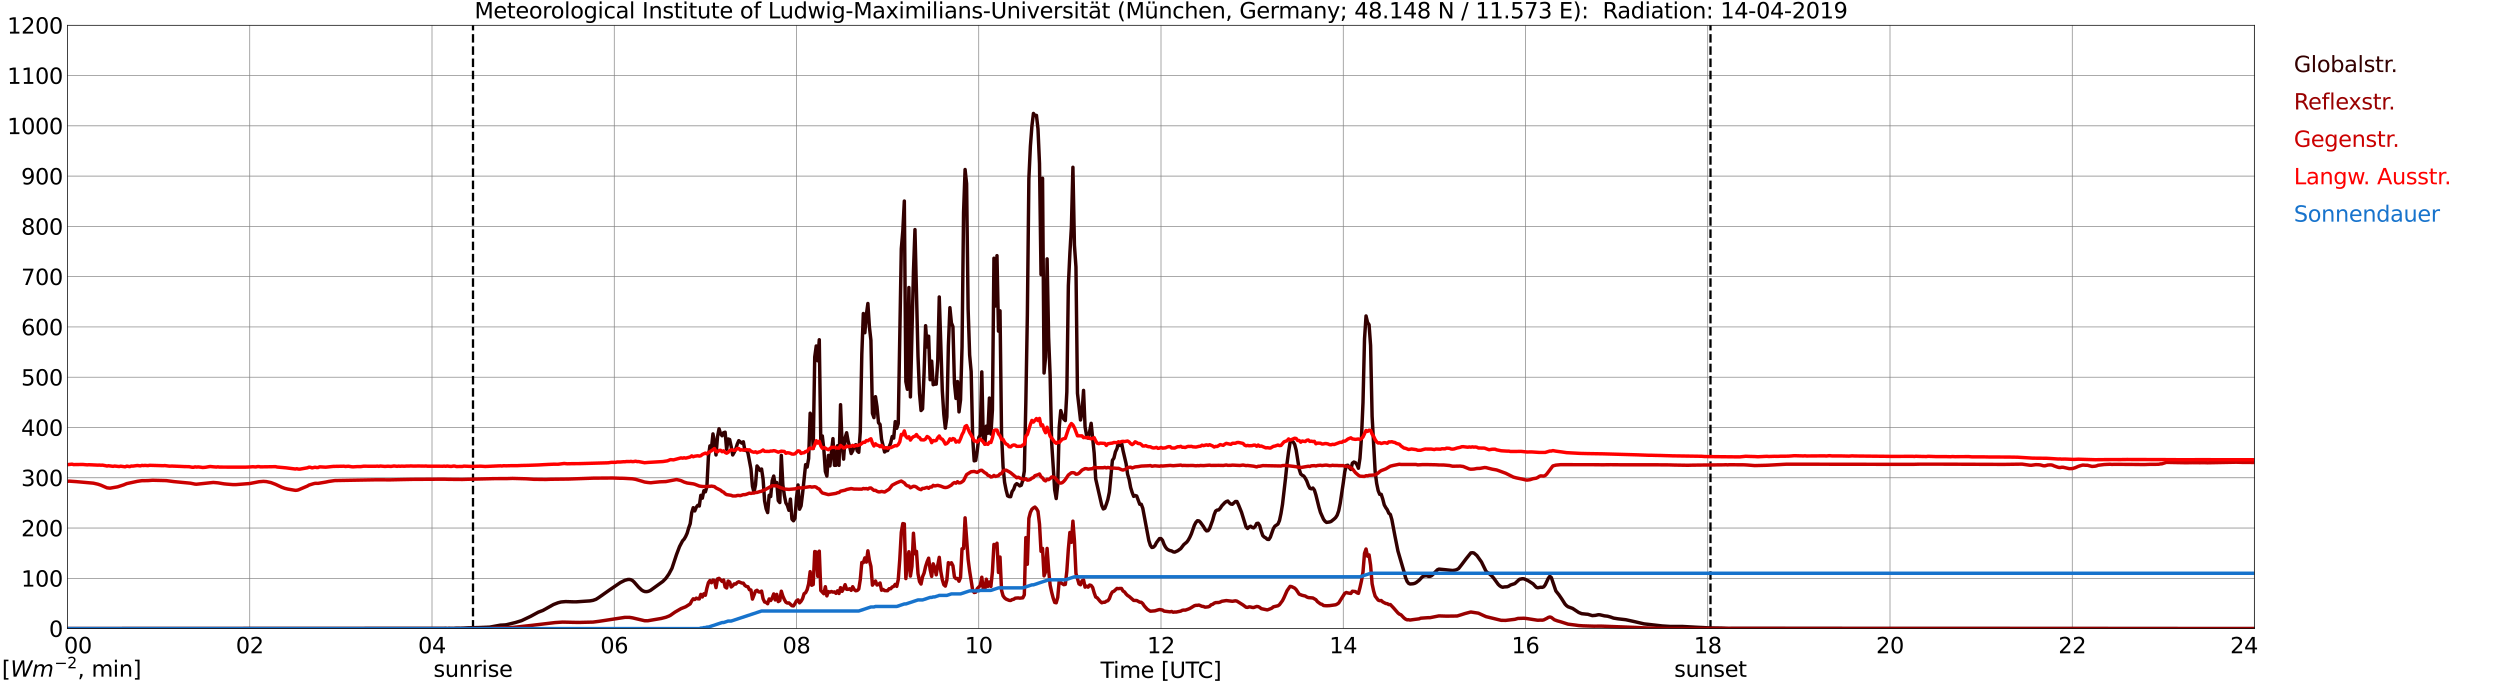 <?xml version="1.0" encoding="utf-8" standalone="no"?>
<!DOCTYPE svg PUBLIC "-//W3C//DTD SVG 1.1//EN"
  "http://www.w3.org/Graphics/SVG/1.1/DTD/svg11.dtd">
<svg xmlns:xlink="http://www.w3.org/1999/xlink" width="1085.4pt" height="296.64pt" viewBox="0 0 1085.4 296.64" xmlns="http://www.w3.org/2000/svg" version="1.1">
 <defs>
  <style type="text/css">*{stroke-linejoin: round; stroke-linecap: butt}</style>
 </defs>
 <g id="figure_1">
  <g id="patch_1">
   <path d="M 0 296.64 
L 1085.4 296.64 
L 1085.4 0 
L 0 0 
z
" style="fill: #ffffff"/>
  </g>
  <g id="axes_1">
   <g id="patch_2">
    <path d="M 29.306 272.909 
L 978.814 272.909 
L 978.814 10.976 
L 29.306 10.976 
z
" style="fill: #ffffff"/>
   </g>
   <g id="patch_3">
    <path d="M 978.814 272.909 
L 978.814 272.909 
L 978.814 10.976 
L 978.814 10.976 
z
" clip-path="url(#pd3f3b951fd)" style="fill: #d3d3d3; opacity: 0.25; stroke: #d3d3d3; stroke-linejoin: miter"/>
   </g>
   <g id="matplotlib.axis_1">
    <g id="xtick_1">
     <g id="line2d_1">
      <path d="M 29.306 272.909 
L 29.306 10.976 
" clip-path="url(#pd3f3b951fd)" style="fill: none; stroke: #808080; stroke-width: 0.3; stroke-linecap: square"/>
     </g>
     <g id="line2d_2"/>
     <g id="text_1">
      <!--    00 -->
      <g transform="translate(18.733 283.627) scale(0.095 -0.095)">
       <defs>
        <path id="DejaVuSans-20" transform="scale(0.016)"/>
        <path id="DejaVuSans-30" d="M 2034 4250 
Q 1547 4250 1301 3770 
Q 1056 3291 1056 2328 
Q 1056 1369 1301 889 
Q 1547 409 2034 409 
Q 2525 409 2770 889 
Q 3016 1369 3016 2328 
Q 3016 3291 2770 3770 
Q 2525 4250 2034 4250 
z
M 2034 4750 
Q 2819 4750 3233 4129 
Q 3647 3509 3647 2328 
Q 3647 1150 3233 529 
Q 2819 -91 2034 -91 
Q 1250 -91 836 529 
Q 422 1150 422 2328 
Q 422 3509 836 4129 
Q 1250 4750 2034 4750 
z
" transform="scale(0.016)"/>
       </defs>
       <use xlink:href="#DejaVuSans-20"/>
       <use xlink:href="#DejaVuSans-20" transform="translate(31.787 0)"/>
       <use xlink:href="#DejaVuSans-20" transform="translate(63.574 0)"/>
       <use xlink:href="#DejaVuSans-30" transform="translate(95.361 0)"/>
       <use xlink:href="#DejaVuSans-30" transform="translate(158.984 0)"/>
      </g>
     </g>
    </g>
    <g id="xtick_2">
     <g id="line2d_3">
      <path d="M 108.431 272.909 
L 108.431 10.976 
" clip-path="url(#pd3f3b951fd)" style="fill: none; stroke: #808080; stroke-width: 0.3; stroke-linecap: square"/>
     </g>
     <g id="line2d_4"/>
     <g id="text_2">
      <!-- 02 -->
      <g transform="translate(102.387 283.627) scale(0.095 -0.095)">
       <defs>
        <path id="DejaVuSans-32" d="M 1228 531 
L 3431 531 
L 3431 0 
L 469 0 
L 469 531 
Q 828 903 1448 1529 
Q 2069 2156 2228 2338 
Q 2531 2678 2651 2914 
Q 2772 3150 2772 3378 
Q 2772 3750 2511 3984 
Q 2250 4219 1831 4219 
Q 1534 4219 1204 4116 
Q 875 4013 500 3803 
L 500 4441 
Q 881 4594 1212 4672 
Q 1544 4750 1819 4750 
Q 2544 4750 2975 4387 
Q 3406 4025 3406 3419 
Q 3406 3131 3298 2873 
Q 3191 2616 2906 2266 
Q 2828 2175 2409 1742 
Q 1991 1309 1228 531 
z
" transform="scale(0.016)"/>
       </defs>
       <use xlink:href="#DejaVuSans-30"/>
       <use xlink:href="#DejaVuSans-32" transform="translate(63.623 0)"/>
      </g>
     </g>
    </g>
    <g id="xtick_3">
     <g id="line2d_5">
      <path d="M 187.557 272.909 
L 187.557 10.976 
" clip-path="url(#pd3f3b951fd)" style="fill: none; stroke: #808080; stroke-width: 0.3; stroke-linecap: square"/>
     </g>
     <g id="line2d_6"/>
     <g id="text_3">
      <!-- 04 -->
      <g transform="translate(181.513 283.627) scale(0.095 -0.095)">
       <defs>
        <path id="DejaVuSans-34" d="M 2419 4116 
L 825 1625 
L 2419 1625 
L 2419 4116 
z
M 2253 4666 
L 3047 4666 
L 3047 1625 
L 3713 1625 
L 3713 1100 
L 3047 1100 
L 3047 0 
L 2419 0 
L 2419 1100 
L 313 1100 
L 313 1709 
L 2253 4666 
z
" transform="scale(0.016)"/>
       </defs>
       <use xlink:href="#DejaVuSans-30"/>
       <use xlink:href="#DejaVuSans-34" transform="translate(63.623 0)"/>
      </g>
     </g>
    </g>
    <g id="xtick_4">
     <g id="line2d_7">
      <path d="M 266.683 272.909 
L 266.683 10.976 
" clip-path="url(#pd3f3b951fd)" style="fill: none; stroke: #808080; stroke-width: 0.3; stroke-linecap: square"/>
     </g>
     <g id="line2d_8"/>
     <g id="text_4">
      <!-- 06 -->
      <g transform="translate(260.638 283.627) scale(0.095 -0.095)">
       <defs>
        <path id="DejaVuSans-36" d="M 2113 2584 
Q 1688 2584 1439 2293 
Q 1191 2003 1191 1497 
Q 1191 994 1439 701 
Q 1688 409 2113 409 
Q 2538 409 2786 701 
Q 3034 994 3034 1497 
Q 3034 2003 2786 2293 
Q 2538 2584 2113 2584 
z
M 3366 4563 
L 3366 3988 
Q 3128 4100 2886 4159 
Q 2644 4219 2406 4219 
Q 1781 4219 1451 3797 
Q 1122 3375 1075 2522 
Q 1259 2794 1537 2939 
Q 1816 3084 2150 3084 
Q 2853 3084 3261 2657 
Q 3669 2231 3669 1497 
Q 3669 778 3244 343 
Q 2819 -91 2113 -91 
Q 1303 -91 875 529 
Q 447 1150 447 2328 
Q 447 3434 972 4092 
Q 1497 4750 2381 4750 
Q 2619 4750 2861 4703 
Q 3103 4656 3366 4563 
z
" transform="scale(0.016)"/>
       </defs>
       <use xlink:href="#DejaVuSans-30"/>
       <use xlink:href="#DejaVuSans-36" transform="translate(63.623 0)"/>
      </g>
     </g>
    </g>
    <g id="xtick_5">
     <g id="line2d_9">
      <path d="M 345.808 272.909 
L 345.808 10.976 
" clip-path="url(#pd3f3b951fd)" style="fill: none; stroke: #808080; stroke-width: 0.3; stroke-linecap: square"/>
     </g>
     <g id="line2d_10"/>
     <g id="text_5">
      <!-- 08 -->
      <g transform="translate(339.764 283.627) scale(0.095 -0.095)">
       <defs>
        <path id="DejaVuSans-38" d="M 2034 2216 
Q 1584 2216 1326 1975 
Q 1069 1734 1069 1313 
Q 1069 891 1326 650 
Q 1584 409 2034 409 
Q 2484 409 2743 651 
Q 3003 894 3003 1313 
Q 3003 1734 2745 1975 
Q 2488 2216 2034 2216 
z
M 1403 2484 
Q 997 2584 770 2862 
Q 544 3141 544 3541 
Q 544 4100 942 4425 
Q 1341 4750 2034 4750 
Q 2731 4750 3128 4425 
Q 3525 4100 3525 3541 
Q 3525 3141 3298 2862 
Q 3072 2584 2669 2484 
Q 3125 2378 3379 2068 
Q 3634 1759 3634 1313 
Q 3634 634 3220 271 
Q 2806 -91 2034 -91 
Q 1263 -91 848 271 
Q 434 634 434 1313 
Q 434 1759 690 2068 
Q 947 2378 1403 2484 
z
M 1172 3481 
Q 1172 3119 1398 2916 
Q 1625 2713 2034 2713 
Q 2441 2713 2670 2916 
Q 2900 3119 2900 3481 
Q 2900 3844 2670 4047 
Q 2441 4250 2034 4250 
Q 1625 4250 1398 4047 
Q 1172 3844 1172 3481 
z
" transform="scale(0.016)"/>
       </defs>
       <use xlink:href="#DejaVuSans-30"/>
       <use xlink:href="#DejaVuSans-38" transform="translate(63.623 0)"/>
      </g>
     </g>
    </g>
    <g id="xtick_6">
     <g id="line2d_11">
      <path d="M 424.934 272.909 
L 424.934 10.976 
" clip-path="url(#pd3f3b951fd)" style="fill: none; stroke: #808080; stroke-width: 0.3; stroke-linecap: square"/>
     </g>
     <g id="line2d_12"/>
     <g id="text_6">
      <!-- 10 -->
      <g transform="translate(418.89 283.627) scale(0.095 -0.095)">
       <defs>
        <path id="DejaVuSans-31" d="M 794 531 
L 1825 531 
L 1825 4091 
L 703 3866 
L 703 4441 
L 1819 4666 
L 2450 4666 
L 2450 531 
L 3481 531 
L 3481 0 
L 794 0 
L 794 531 
z
" transform="scale(0.016)"/>
       </defs>
       <use xlink:href="#DejaVuSans-31"/>
       <use xlink:href="#DejaVuSans-30" transform="translate(63.623 0)"/>
      </g>
     </g>
    </g>
    <g id="xtick_7">
     <g id="line2d_13">
      <path d="M 504.06 272.909 
L 504.06 10.976 
" clip-path="url(#pd3f3b951fd)" style="fill: none; stroke: #808080; stroke-width: 0.3; stroke-linecap: square"/>
     </g>
     <g id="line2d_14"/>
     <g id="text_7">
      <!-- 12 -->
      <g transform="translate(498.015 283.627) scale(0.095 -0.095)">
       <use xlink:href="#DejaVuSans-31"/>
       <use xlink:href="#DejaVuSans-32" transform="translate(63.623 0)"/>
      </g>
     </g>
    </g>
    <g id="xtick_8">
     <g id="line2d_15">
      <path d="M 583.185 272.909 
L 583.185 10.976 
" clip-path="url(#pd3f3b951fd)" style="fill: none; stroke: #808080; stroke-width: 0.3; stroke-linecap: square"/>
     </g>
     <g id="line2d_16"/>
     <g id="text_8">
      <!-- 14 -->
      <g transform="translate(577.141 283.627) scale(0.095 -0.095)">
       <use xlink:href="#DejaVuSans-31"/>
       <use xlink:href="#DejaVuSans-34" transform="translate(63.623 0)"/>
      </g>
     </g>
    </g>
    <g id="xtick_9">
     <g id="line2d_17">
      <path d="M 662.311 272.909 
L 662.311 10.976 
" clip-path="url(#pd3f3b951fd)" style="fill: none; stroke: #808080; stroke-width: 0.3; stroke-linecap: square"/>
     </g>
     <g id="line2d_18"/>
     <g id="text_9">
      <!-- 16 -->
      <g transform="translate(656.267 283.627) scale(0.095 -0.095)">
       <use xlink:href="#DejaVuSans-31"/>
       <use xlink:href="#DejaVuSans-36" transform="translate(63.623 0)"/>
      </g>
     </g>
    </g>
    <g id="xtick_10">
     <g id="line2d_19">
      <path d="M 741.437 272.909 
L 741.437 10.976 
" clip-path="url(#pd3f3b951fd)" style="fill: none; stroke: #808080; stroke-width: 0.3; stroke-linecap: square"/>
     </g>
     <g id="line2d_20"/>
     <g id="text_10">
      <!-- 18 -->
      <g transform="translate(735.392 283.627) scale(0.095 -0.095)">
       <use xlink:href="#DejaVuSans-31"/>
       <use xlink:href="#DejaVuSans-38" transform="translate(63.623 0)"/>
      </g>
     </g>
    </g>
    <g id="xtick_11">
     <g id="line2d_21">
      <path d="M 820.562 272.909 
L 820.562 10.976 
" clip-path="url(#pd3f3b951fd)" style="fill: none; stroke: #808080; stroke-width: 0.3; stroke-linecap: square"/>
     </g>
     <g id="line2d_22"/>
     <g id="text_11">
      <!-- 20 -->
      <g transform="translate(814.518 283.627) scale(0.095 -0.095)">
       <use xlink:href="#DejaVuSans-32"/>
       <use xlink:href="#DejaVuSans-30" transform="translate(63.623 0)"/>
      </g>
     </g>
    </g>
    <g id="xtick_12">
     <g id="line2d_23">
      <path d="M 899.688 272.909 
L 899.688 10.976 
" clip-path="url(#pd3f3b951fd)" style="fill: none; stroke: #808080; stroke-width: 0.3; stroke-linecap: square"/>
     </g>
     <g id="line2d_24"/>
     <g id="text_12">
      <!-- 22 -->
      <g transform="translate(893.644 283.627) scale(0.095 -0.095)">
       <use xlink:href="#DejaVuSans-32"/>
       <use xlink:href="#DejaVuSans-32" transform="translate(63.623 0)"/>
      </g>
     </g>
    </g>
    <g id="xtick_13">
     <g id="line2d_25">
      <path d="M 978.814 272.909 
L 978.814 10.976 
" clip-path="url(#pd3f3b951fd)" style="fill: none; stroke: #808080; stroke-width: 0.3; stroke-linecap: square"/>
     </g>
     <g id="line2d_26"/>
     <g id="text_13">
      <!-- 24    -->
      <g transform="translate(968.241 283.627) scale(0.095 -0.095)">
       <use xlink:href="#DejaVuSans-32"/>
       <use xlink:href="#DejaVuSans-34" transform="translate(63.623 0)"/>
       <use xlink:href="#DejaVuSans-20" transform="translate(127.246 0)"/>
       <use xlink:href="#DejaVuSans-20" transform="translate(159.033 0)"/>
       <use xlink:href="#DejaVuSans-20" transform="translate(190.82 0)"/>
      </g>
     </g>
    </g>
    <g id="text_14">
     <!-- Time [UTC] -->
     <g transform="translate(477.806 294.322) scale(0.095 -0.095)">
      <defs>
       <path id="DejaVuSans-54" d="M -19 4666 
L 3928 4666 
L 3928 4134 
L 2272 4134 
L 2272 0 
L 1638 0 
L 1638 4134 
L -19 4134 
L -19 4666 
z
" transform="scale(0.016)"/>
       <path id="DejaVuSans-69" d="M 603 3500 
L 1178 3500 
L 1178 0 
L 603 0 
L 603 3500 
z
M 603 4863 
L 1178 4863 
L 1178 4134 
L 603 4134 
L 603 4863 
z
" transform="scale(0.016)"/>
       <path id="DejaVuSans-6d" d="M 3328 2828 
Q 3544 3216 3844 3400 
Q 4144 3584 4550 3584 
Q 5097 3584 5394 3201 
Q 5691 2819 5691 2113 
L 5691 0 
L 5113 0 
L 5113 2094 
Q 5113 2597 4934 2840 
Q 4756 3084 4391 3084 
Q 3944 3084 3684 2787 
Q 3425 2491 3425 1978 
L 3425 0 
L 2847 0 
L 2847 2094 
Q 2847 2600 2669 2842 
Q 2491 3084 2119 3084 
Q 1678 3084 1418 2786 
Q 1159 2488 1159 1978 
L 1159 0 
L 581 0 
L 581 3500 
L 1159 3500 
L 1159 2956 
Q 1356 3278 1631 3431 
Q 1906 3584 2284 3584 
Q 2666 3584 2933 3390 
Q 3200 3197 3328 2828 
z
" transform="scale(0.016)"/>
       <path id="DejaVuSans-65" d="M 3597 1894 
L 3597 1613 
L 953 1613 
Q 991 1019 1311 708 
Q 1631 397 2203 397 
Q 2534 397 2845 478 
Q 3156 559 3463 722 
L 3463 178 
Q 3153 47 2828 -22 
Q 2503 -91 2169 -91 
Q 1331 -91 842 396 
Q 353 884 353 1716 
Q 353 2575 817 3079 
Q 1281 3584 2069 3584 
Q 2775 3584 3186 3129 
Q 3597 2675 3597 1894 
z
M 3022 2063 
Q 3016 2534 2758 2815 
Q 2500 3097 2075 3097 
Q 1594 3097 1305 2825 
Q 1016 2553 972 2059 
L 3022 2063 
z
" transform="scale(0.016)"/>
       <path id="DejaVuSans-5b" d="M 550 4863 
L 1875 4863 
L 1875 4416 
L 1125 4416 
L 1125 -397 
L 1875 -397 
L 1875 -844 
L 550 -844 
L 550 4863 
z
" transform="scale(0.016)"/>
       <path id="DejaVuSans-55" d="M 556 4666 
L 1191 4666 
L 1191 1831 
Q 1191 1081 1462 751 
Q 1734 422 2344 422 
Q 2950 422 3222 751 
Q 3494 1081 3494 1831 
L 3494 4666 
L 4128 4666 
L 4128 1753 
Q 4128 841 3676 375 
Q 3225 -91 2344 -91 
Q 1459 -91 1007 375 
Q 556 841 556 1753 
L 556 4666 
z
" transform="scale(0.016)"/>
       <path id="DejaVuSans-43" d="M 4122 4306 
L 4122 3641 
Q 3803 3938 3442 4084 
Q 3081 4231 2675 4231 
Q 1875 4231 1450 3742 
Q 1025 3253 1025 2328 
Q 1025 1406 1450 917 
Q 1875 428 2675 428 
Q 3081 428 3442 575 
Q 3803 722 4122 1019 
L 4122 359 
Q 3791 134 3420 21 
Q 3050 -91 2638 -91 
Q 1578 -91 968 557 
Q 359 1206 359 2328 
Q 359 3453 968 4101 
Q 1578 4750 2638 4750 
Q 3056 4750 3426 4639 
Q 3797 4528 4122 4306 
z
" transform="scale(0.016)"/>
       <path id="DejaVuSans-5d" d="M 1947 4863 
L 1947 -844 
L 622 -844 
L 622 -397 
L 1369 -397 
L 1369 4416 
L 622 4416 
L 622 4863 
L 1947 4863 
z
" transform="scale(0.016)"/>
      </defs>
      <use xlink:href="#DejaVuSans-54"/>
      <use xlink:href="#DejaVuSans-69" transform="translate(57.959 0)"/>
      <use xlink:href="#DejaVuSans-6d" transform="translate(85.742 0)"/>
      <use xlink:href="#DejaVuSans-65" transform="translate(183.154 0)"/>
      <use xlink:href="#DejaVuSans-20" transform="translate(244.678 0)"/>
      <use xlink:href="#DejaVuSans-5b" transform="translate(276.465 0)"/>
      <use xlink:href="#DejaVuSans-55" transform="translate(315.479 0)"/>
      <use xlink:href="#DejaVuSans-54" transform="translate(388.672 0)"/>
      <use xlink:href="#DejaVuSans-43" transform="translate(443.881 0)"/>
      <use xlink:href="#DejaVuSans-5d" transform="translate(513.705 0)"/>
     </g>
    </g>
   </g>
   <g id="matplotlib.axis_2">
    <g id="ytick_1">
     <g id="line2d_27">
      <path d="M 29.306 272.909 
L 978.814 272.909 
" clip-path="url(#pd3f3b951fd)" style="fill: none; stroke: #808080; stroke-width: 0.3; stroke-linecap: square"/>
     </g>
     <g id="line2d_28"/>
     <g id="text_15">
      <!-- 0 -->
      <g transform="translate(21.261 276.518) scale(0.095 -0.095)">
       <use xlink:href="#DejaVuSans-30"/>
      </g>
     </g>
    </g>
    <g id="ytick_2">
     <g id="line2d_29">
      <path d="M 29.306 251.081 
L 978.814 251.081 
" clip-path="url(#pd3f3b951fd)" style="fill: none; stroke: #808080; stroke-width: 0.3; stroke-linecap: square"/>
     </g>
     <g id="line2d_30"/>
     <g id="text_16">
      <!-- 100 -->
      <g transform="translate(9.173 254.69) scale(0.095 -0.095)">
       <use xlink:href="#DejaVuSans-31"/>
       <use xlink:href="#DejaVuSans-30" transform="translate(63.623 0)"/>
       <use xlink:href="#DejaVuSans-30" transform="translate(127.246 0)"/>
      </g>
     </g>
    </g>
    <g id="ytick_3">
     <g id="line2d_31">
      <path d="M 29.306 229.253 
L 978.814 229.253 
" clip-path="url(#pd3f3b951fd)" style="fill: none; stroke: #808080; stroke-width: 0.3; stroke-linecap: square"/>
     </g>
     <g id="line2d_32"/>
     <g id="text_17">
      <!-- 200 -->
      <g transform="translate(9.173 232.863) scale(0.095 -0.095)">
       <use xlink:href="#DejaVuSans-32"/>
       <use xlink:href="#DejaVuSans-30" transform="translate(63.623 0)"/>
       <use xlink:href="#DejaVuSans-30" transform="translate(127.246 0)"/>
      </g>
     </g>
    </g>
    <g id="ytick_4">
     <g id="line2d_33">
      <path d="M 29.306 207.426 
L 978.814 207.426 
" clip-path="url(#pd3f3b951fd)" style="fill: none; stroke: #808080; stroke-width: 0.3; stroke-linecap: square"/>
     </g>
     <g id="line2d_34"/>
     <g id="text_18">
      <!-- 300 -->
      <g transform="translate(9.173 211.035) scale(0.095 -0.095)">
       <defs>
        <path id="DejaVuSans-33" d="M 2597 2516 
Q 3050 2419 3304 2112 
Q 3559 1806 3559 1356 
Q 3559 666 3084 287 
Q 2609 -91 1734 -91 
Q 1441 -91 1130 -33 
Q 819 25 488 141 
L 488 750 
Q 750 597 1062 519 
Q 1375 441 1716 441 
Q 2309 441 2620 675 
Q 2931 909 2931 1356 
Q 2931 1769 2642 2001 
Q 2353 2234 1838 2234 
L 1294 2234 
L 1294 2753 
L 1863 2753 
Q 2328 2753 2575 2939 
Q 2822 3125 2822 3475 
Q 2822 3834 2567 4026 
Q 2313 4219 1838 4219 
Q 1578 4219 1281 4162 
Q 984 4106 628 3988 
L 628 4550 
Q 988 4650 1302 4700 
Q 1616 4750 1894 4750 
Q 2613 4750 3031 4423 
Q 3450 4097 3450 3541 
Q 3450 3153 3228 2886 
Q 3006 2619 2597 2516 
z
" transform="scale(0.016)"/>
       </defs>
       <use xlink:href="#DejaVuSans-33"/>
       <use xlink:href="#DejaVuSans-30" transform="translate(63.623 0)"/>
       <use xlink:href="#DejaVuSans-30" transform="translate(127.246 0)"/>
      </g>
     </g>
    </g>
    <g id="ytick_5">
     <g id="line2d_35">
      <path d="M 29.306 185.598 
L 978.814 185.598 
" clip-path="url(#pd3f3b951fd)" style="fill: none; stroke: #808080; stroke-width: 0.3; stroke-linecap: square"/>
     </g>
     <g id="line2d_36"/>
     <g id="text_19">
      <!-- 400 -->
      <g transform="translate(9.173 189.207) scale(0.095 -0.095)">
       <use xlink:href="#DejaVuSans-34"/>
       <use xlink:href="#DejaVuSans-30" transform="translate(63.623 0)"/>
       <use xlink:href="#DejaVuSans-30" transform="translate(127.246 0)"/>
      </g>
     </g>
    </g>
    <g id="ytick_6">
     <g id="line2d_37">
      <path d="M 29.306 163.77 
L 978.814 163.77 
" clip-path="url(#pd3f3b951fd)" style="fill: none; stroke: #808080; stroke-width: 0.3; stroke-linecap: square"/>
     </g>
     <g id="line2d_38"/>
     <g id="text_20">
      <!-- 500 -->
      <g transform="translate(9.173 167.379) scale(0.095 -0.095)">
       <defs>
        <path id="DejaVuSans-35" d="M 691 4666 
L 3169 4666 
L 3169 4134 
L 1269 4134 
L 1269 2991 
Q 1406 3038 1543 3061 
Q 1681 3084 1819 3084 
Q 2600 3084 3056 2656 
Q 3513 2228 3513 1497 
Q 3513 744 3044 326 
Q 2575 -91 1722 -91 
Q 1428 -91 1123 -41 
Q 819 9 494 109 
L 494 744 
Q 775 591 1075 516 
Q 1375 441 1709 441 
Q 2250 441 2565 725 
Q 2881 1009 2881 1497 
Q 2881 1984 2565 2268 
Q 2250 2553 1709 2553 
Q 1456 2553 1204 2497 
Q 953 2441 691 2322 
L 691 4666 
z
" transform="scale(0.016)"/>
       </defs>
       <use xlink:href="#DejaVuSans-35"/>
       <use xlink:href="#DejaVuSans-30" transform="translate(63.623 0)"/>
       <use xlink:href="#DejaVuSans-30" transform="translate(127.246 0)"/>
      </g>
     </g>
    </g>
    <g id="ytick_7">
     <g id="line2d_39">
      <path d="M 29.306 141.942 
L 978.814 141.942 
" clip-path="url(#pd3f3b951fd)" style="fill: none; stroke: #808080; stroke-width: 0.3; stroke-linecap: square"/>
     </g>
     <g id="line2d_40"/>
     <g id="text_21">
      <!-- 600 -->
      <g transform="translate(9.173 145.551) scale(0.095 -0.095)">
       <use xlink:href="#DejaVuSans-36"/>
       <use xlink:href="#DejaVuSans-30" transform="translate(63.623 0)"/>
       <use xlink:href="#DejaVuSans-30" transform="translate(127.246 0)"/>
      </g>
     </g>
    </g>
    <g id="ytick_8">
     <g id="line2d_41">
      <path d="M 29.306 120.114 
L 978.814 120.114 
" clip-path="url(#pd3f3b951fd)" style="fill: none; stroke: #808080; stroke-width: 0.3; stroke-linecap: square"/>
     </g>
     <g id="line2d_42"/>
     <g id="text_22">
      <!-- 700 -->
      <g transform="translate(9.173 123.724) scale(0.095 -0.095)">
       <defs>
        <path id="DejaVuSans-37" d="M 525 4666 
L 3525 4666 
L 3525 4397 
L 1831 0 
L 1172 0 
L 2766 4134 
L 525 4134 
L 525 4666 
z
" transform="scale(0.016)"/>
       </defs>
       <use xlink:href="#DejaVuSans-37"/>
       <use xlink:href="#DejaVuSans-30" transform="translate(63.623 0)"/>
       <use xlink:href="#DejaVuSans-30" transform="translate(127.246 0)"/>
      </g>
     </g>
    </g>
    <g id="ytick_9">
     <g id="line2d_43">
      <path d="M 29.306 98.287 
L 978.814 98.287 
" clip-path="url(#pd3f3b951fd)" style="fill: none; stroke: #808080; stroke-width: 0.3; stroke-linecap: square"/>
     </g>
     <g id="line2d_44"/>
     <g id="text_23">
      <!-- 800 -->
      <g transform="translate(9.173 101.896) scale(0.095 -0.095)">
       <use xlink:href="#DejaVuSans-38"/>
       <use xlink:href="#DejaVuSans-30" transform="translate(63.623 0)"/>
       <use xlink:href="#DejaVuSans-30" transform="translate(127.246 0)"/>
      </g>
     </g>
    </g>
    <g id="ytick_10">
     <g id="line2d_45">
      <path d="M 29.306 76.459 
L 978.814 76.459 
" clip-path="url(#pd3f3b951fd)" style="fill: none; stroke: #808080; stroke-width: 0.3; stroke-linecap: square"/>
     </g>
     <g id="line2d_46"/>
     <g id="text_24">
      <!-- 900 -->
      <g transform="translate(9.173 80.068) scale(0.095 -0.095)">
       <defs>
        <path id="DejaVuSans-39" d="M 703 97 
L 703 672 
Q 941 559 1184 500 
Q 1428 441 1663 441 
Q 2288 441 2617 861 
Q 2947 1281 2994 2138 
Q 2813 1869 2534 1725 
Q 2256 1581 1919 1581 
Q 1219 1581 811 2004 
Q 403 2428 403 3163 
Q 403 3881 828 4315 
Q 1253 4750 1959 4750 
Q 2769 4750 3195 4129 
Q 3622 3509 3622 2328 
Q 3622 1225 3098 567 
Q 2575 -91 1691 -91 
Q 1453 -91 1209 -44 
Q 966 3 703 97 
z
M 1959 2075 
Q 2384 2075 2632 2365 
Q 2881 2656 2881 3163 
Q 2881 3666 2632 3958 
Q 2384 4250 1959 4250 
Q 1534 4250 1286 3958 
Q 1038 3666 1038 3163 
Q 1038 2656 1286 2365 
Q 1534 2075 1959 2075 
z
" transform="scale(0.016)"/>
       </defs>
       <use xlink:href="#DejaVuSans-39"/>
       <use xlink:href="#DejaVuSans-30" transform="translate(63.623 0)"/>
       <use xlink:href="#DejaVuSans-30" transform="translate(127.246 0)"/>
      </g>
     </g>
    </g>
    <g id="ytick_11">
     <g id="line2d_47">
      <path d="M 29.306 54.631 
L 978.814 54.631 
" clip-path="url(#pd3f3b951fd)" style="fill: none; stroke: #808080; stroke-width: 0.3; stroke-linecap: square"/>
     </g>
     <g id="line2d_48"/>
     <g id="text_25">
      <!-- 1000 -->
      <g transform="translate(3.128 58.24) scale(0.095 -0.095)">
       <use xlink:href="#DejaVuSans-31"/>
       <use xlink:href="#DejaVuSans-30" transform="translate(63.623 0)"/>
       <use xlink:href="#DejaVuSans-30" transform="translate(127.246 0)"/>
       <use xlink:href="#DejaVuSans-30" transform="translate(190.869 0)"/>
      </g>
     </g>
    </g>
    <g id="ytick_12">
     <g id="line2d_49">
      <path d="M 29.306 32.803 
L 978.814 32.803 
" clip-path="url(#pd3f3b951fd)" style="fill: none; stroke: #808080; stroke-width: 0.3; stroke-linecap: square"/>
     </g>
     <g id="line2d_50"/>
     <g id="text_26">
      <!-- 1100 -->
      <g transform="translate(3.128 36.413) scale(0.095 -0.095)">
       <use xlink:href="#DejaVuSans-31"/>
       <use xlink:href="#DejaVuSans-31" transform="translate(63.623 0)"/>
       <use xlink:href="#DejaVuSans-30" transform="translate(127.246 0)"/>
       <use xlink:href="#DejaVuSans-30" transform="translate(190.869 0)"/>
      </g>
     </g>
    </g>
    <g id="ytick_13">
     <g id="line2d_51">
      <path d="M 29.306 10.976 
L 978.814 10.976 
" clip-path="url(#pd3f3b951fd)" style="fill: none; stroke: #808080; stroke-width: 0.3; stroke-linecap: square"/>
     </g>
     <g id="line2d_52"/>
     <g id="text_27">
      <!-- 1200 -->
      <g transform="translate(3.128 14.585) scale(0.095 -0.095)">
       <use xlink:href="#DejaVuSans-31"/>
       <use xlink:href="#DejaVuSans-32" transform="translate(63.623 0)"/>
       <use xlink:href="#DejaVuSans-30" transform="translate(127.246 0)"/>
       <use xlink:href="#DejaVuSans-30" transform="translate(190.869 0)"/>
      </g>
     </g>
    </g>
   </g>
   <g id="line2d_53">
    <path d="M 205.36 272.909 
L 205.36 10.976 
" clip-path="url(#pd3f3b951fd)" style="fill: none; stroke-dasharray: 3.7,1.6; stroke-dashoffset: 0; stroke: #000000"/>
   </g>
   <g id="line2d_54">
    <path d="M 742.624 272.909 
L 742.624 10.976 
" clip-path="url(#pd3f3b951fd)" style="fill: none; stroke-dasharray: 3.7,1.6; stroke-dashoffset: 0; stroke: #000000"/>
   </g>
   <g id="line2d_55">
    <path d="M 29.306 272.909 
L 192.832 272.819 
L 193.492 272.776 
L 194.151 272.883 
L 194.81 272.797 
L 196.788 272.841 
L 198.107 272.734 
L 200.085 272.756 
L 201.404 272.693 
L 203.382 272.566 
L 207.998 272.459 
L 212.614 272.269 
L 217.229 271.422 
L 219.207 271.318 
L 219.867 271.232 
L 223.823 270.259 
L 226.461 269.456 
L 230.417 267.574 
L 233.714 265.775 
L 235.692 265.036 
L 240.308 262.455 
L 242.286 261.694 
L 243.604 261.355 
L 245.583 261.185 
L 248.88 261.292 
L 250.198 261.292 
L 254.155 261.017 
L 256.133 260.89 
L 257.451 260.657 
L 258.77 260.192 
L 260.089 259.345 
L 264.705 256.088 
L 269.32 252.936 
L 271.298 251.943 
L 272.617 251.583 
L 273.277 251.563 
L 273.936 251.71 
L 274.595 252.048 
L 275.255 252.642 
L 277.233 254.905 
L 278.552 256.152 
L 279.211 256.553 
L 279.87 256.809 
L 280.53 256.872 
L 281.189 256.809 
L 281.849 256.597 
L 282.508 256.259 
L 287.783 252.43 
L 289.102 251.096 
L 290.42 249.193 
L 291.739 246.739 
L 293.717 240.754 
L 295.036 237.286 
L 296.355 234.789 
L 297.014 234.071 
L 297.674 232.949 
L 298.333 231.491 
L 298.992 229.227 
L 299.652 227.387 
L 300.311 222.607 
L 300.971 220.428 
L 301.63 221.823 
L 302.289 220.238 
L 302.949 219.391 
L 303.608 219.688 
L 304.267 215.057 
L 304.927 216.283 
L 305.586 213.046 
L 306.246 213.533 
L 306.905 211.333 
L 307.564 198.262 
L 308.224 193.587 
L 308.883 194.56 
L 309.543 188.385 
L 310.202 192.085 
L 310.861 197.522 
L 311.521 189.59 
L 312.18 186.163 
L 312.839 188.278 
L 313.499 189.188 
L 314.158 187.855 
L 314.818 187.645 
L 315.477 195.11 
L 316.136 190.583 
L 316.796 190.839 
L 317.455 193.905 
L 318.114 197.522 
L 318.774 196.359 
L 319.433 194.92 
L 320.093 192.805 
L 320.752 191.325 
L 322.071 192.404 
L 322.73 191.81 
L 323.39 195.512 
L 324.049 195.427 
L 324.708 196.549 
L 326.027 203.571 
L 326.686 211.143 
L 327.346 213.766 
L 328.005 210.571 
L 328.665 202.303 
L 329.324 203.169 
L 329.983 204.247 
L 330.643 203.634 
L 331.302 208.013 
L 331.961 217.488 
L 332.621 220.852 
L 333.28 222.543 
L 333.94 215.035 
L 334.599 215.585 
L 335.258 208.668 
L 335.918 206.679 
L 336.577 210.593 
L 337.236 209.493 
L 337.896 217.362 
L 338.555 218.187 
L 339.215 197.712 
L 339.874 210.425 
L 340.533 215.057 
L 341.193 218.335 
L 341.852 219.455 
L 342.512 221.55 
L 343.171 216.685 
L 343.83 225.398 
L 344.49 226.097 
L 345.149 225.019 
L 345.808 216.113 
L 346.468 210.551 
L 347.127 221.083 
L 347.787 219.625 
L 348.446 214.295 
L 349.765 201.731 
L 350.424 202.789 
L 351.083 199.065 
L 351.743 179.394 
L 352.402 181.171 
L 353.062 194.73 
L 353.721 155.008 
L 354.38 150.206 
L 355.04 156.637 
L 355.699 147.5 
L 356.359 192.15 
L 357.018 189.274 
L 357.677 195.006 
L 358.337 204.693 
L 358.996 206.701 
L 359.655 197.712 
L 360.315 202.281 
L 361.634 190.437 
L 362.293 202.028 
L 362.952 202.006 
L 363.612 193.523 
L 364.271 202.028 
L 364.93 175.695 
L 365.59 192.783 
L 366.249 199.341 
L 366.909 190.099 
L 367.568 187.877 
L 368.227 191.557 
L 368.887 193.905 
L 369.546 196.909 
L 370.206 195.765 
L 370.865 193.716 
L 371.524 193.058 
L 372.184 195.745 
L 372.843 196.381 
L 373.502 187.475 
L 374.162 153.803 
L 374.821 136.121 
L 375.481 144.455 
L 376.14 136.608 
L 376.799 131.764 
L 377.459 141.875 
L 378.118 147.775 
L 378.777 179.479 
L 379.437 181.32 
L 380.096 172.226 
L 380.756 176.583 
L 381.415 183.561 
L 382.074 184.238 
L 382.734 190.753 
L 384.053 196.232 
L 384.712 195.702 
L 385.371 195.619 
L 386.69 192.382 
L 387.349 189.527 
L 388.009 190.203 
L 388.668 183.055 
L 389.328 185.951 
L 389.987 183.9 
L 391.306 108.074 
L 391.965 100.249 
L 392.624 87.283 
L 393.284 165.669 
L 393.943 169.011 
L 394.603 124.825 
L 395.262 172.331 
L 396.581 117.973 
L 397.24 99.677 
L 398.559 154.648 
L 399.218 170.829 
L 399.878 178.233 
L 400.537 177.513 
L 401.196 161.904 
L 401.856 141.407 
L 402.515 150.673 
L 403.175 145.956 
L 403.834 164.866 
L 404.493 156.785 
L 405.153 167.022 
L 405.812 166.769 
L 406.471 166.769 
L 407.131 156.763 
L 407.79 128.929 
L 409.109 169.688 
L 409.768 179.881 
L 410.428 185.888 
L 411.087 181.003 
L 411.746 150.165 
L 412.406 133.582 
L 413.065 140.181 
L 413.725 141.853 
L 414.384 166.368 
L 415.043 172.986 
L 415.703 165.647 
L 416.362 178.825 
L 417.022 173.643 
L 417.681 150.525 
L 418.34 92.254 
L 419 73.6 
L 419.659 79.775 
L 420.318 134.091 
L 420.978 154.12 
L 421.637 161.354 
L 422.297 190.014 
L 422.956 200.08 
L 423.615 199.891 
L 424.275 195.702 
L 424.934 189.97 
L 425.593 188.809 
L 426.253 161.458 
L 426.912 191.43 
L 427.572 192.805 
L 428.231 185 
L 428.89 188.11 
L 429.55 172.818 
L 430.209 188.448 
L 430.869 178 
L 431.528 112.115 
L 432.187 132.864 
L 432.847 110.993 
L 433.506 143.778 
L 434.165 134.936 
L 434.825 188.13 
L 435.484 202.534 
L 436.144 209.344 
L 436.803 212.73 
L 437.462 215.268 
L 438.122 215.607 
L 438.781 215.648 
L 439.44 213.384 
L 440.1 212.433 
L 440.759 210.593 
L 441.419 209.979 
L 442.078 210.381 
L 442.737 210.953 
L 443.397 210.656 
L 444.056 208.521 
L 444.716 204.544 
L 445.375 174.784 
L 446.034 137.031 
L 446.694 77.555 
L 447.353 63.509 
L 448.012 54.753 
L 448.672 49.253 
L 449.331 50.141 
L 449.991 50.1 
L 450.65 55.917 
L 451.309 71.017 
L 451.969 119.2 
L 452.628 77.406 
L 453.287 161.945 
L 453.947 155.05 
L 454.606 112.39 
L 455.266 146.358 
L 455.925 163.216 
L 456.584 192.085 
L 457.903 212.666 
L 458.563 216.451 
L 459.222 210.488 
L 459.881 185.36 
L 460.541 178.253 
L 461.2 180.326 
L 461.859 181.955 
L 462.519 182.59 
L 463.178 170.174 
L 463.838 124.065 
L 464.497 109.978 
L 465.156 98.577 
L 465.816 72.626 
L 466.475 106.446 
L 467.134 115.9 
L 467.794 170.744 
L 469.113 182.335 
L 469.772 179.056 
L 470.431 169.498 
L 471.091 185.338 
L 471.75 189.103 
L 472.409 190.203 
L 473.069 187.412 
L 473.728 183.795 
L 475.047 196.739 
L 475.706 207.908 
L 478.344 219.455 
L 479.003 220.957 
L 479.663 220.662 
L 480.322 218.927 
L 480.981 216.875 
L 481.641 213.703 
L 482.96 199.869 
L 483.619 198.897 
L 484.278 196.169 
L 484.938 194.794 
L 485.597 192.043 
L 486.256 193.419 
L 486.916 192.107 
L 487.575 195.619 
L 488.894 201.244 
L 489.553 205.856 
L 490.213 208.076 
L 490.872 211.651 
L 491.532 213.786 
L 492.191 215.5 
L 492.85 215.139 
L 493.51 215.351 
L 494.828 218.927 
L 495.488 218.927 
L 496.147 220.662 
L 498.785 234.706 
L 499.444 236.758 
L 500.103 237.688 
L 500.763 237.561 
L 501.422 236.904 
L 502.082 235.614 
L 503.4 233.837 
L 504.06 233.837 
L 504.719 234.577 
L 505.379 236.334 
L 506.038 237.561 
L 506.697 238.364 
L 507.357 238.788 
L 508.016 239.063 
L 508.675 239.189 
L 509.335 239.591 
L 509.994 239.718 
L 511.313 239.126 
L 512.632 238.174 
L 513.95 236.439 
L 515.269 235.339 
L 515.929 234.431 
L 516.588 233.224 
L 517.247 231.766 
L 518.566 228 
L 519.226 226.774 
L 519.885 226.075 
L 520.544 226.16 
L 521.204 226.795 
L 522.522 228.636 
L 523.182 229.799 
L 523.841 230.495 
L 524.501 230.369 
L 525.16 229.502 
L 526.479 225.885 
L 527.138 223.454 
L 527.797 221.845 
L 528.457 221.443 
L 529.116 221.38 
L 529.776 220.662 
L 530.435 219.625 
L 531.754 218.228 
L 532.413 217.763 
L 533.073 217.53 
L 533.732 218.313 
L 534.391 218.841 
L 535.051 218.927 
L 536.369 217.741 
L 537.029 217.741 
L 537.688 219.116 
L 539.007 222.373 
L 540.985 228.782 
L 541.644 229.461 
L 542.304 228.804 
L 542.963 228.465 
L 543.623 228.974 
L 544.282 229.186 
L 544.941 228.572 
L 545.601 227.28 
L 546.26 227.175 
L 546.919 228.234 
L 547.579 230.622 
L 548.238 232.527 
L 548.898 233.182 
L 549.557 233.542 
L 550.216 234.156 
L 550.876 234.219 
L 551.535 233.224 
L 552.854 229.48 
L 553.513 228.443 
L 554.832 227.535 
L 555.491 226.012 
L 556.151 222.967 
L 556.81 218.968 
L 558.129 207.567 
L 558.788 201.095 
L 559.448 196.147 
L 560.107 192.085 
L 560.766 191.452 
L 561.426 191.854 
L 562.085 192.91 
L 562.745 195.407 
L 564.063 203.719 
L 564.723 205.793 
L 565.382 206.341 
L 566.042 206.679 
L 566.701 207.611 
L 567.36 208.86 
L 568.02 210.7 
L 568.679 211.968 
L 569.338 212.221 
L 569.998 211.883 
L 570.657 212.771 
L 571.317 214.908 
L 572.635 220.217 
L 573.295 222.48 
L 574.613 225.44 
L 575.273 226.309 
L 575.932 226.815 
L 577.251 226.625 
L 577.91 226.392 
L 579.229 225.335 
L 579.889 224.7 
L 580.548 223.663 
L 581.207 221.782 
L 581.867 218.503 
L 583.185 209.704 
L 583.845 204.819 
L 584.504 202.132 
L 585.164 201.984 
L 585.823 203.043 
L 586.482 203.824 
L 587.142 201.095 
L 587.801 200.609 
L 588.46 200.842 
L 589.12 201.731 
L 589.779 203.296 
L 590.439 198.961 
L 591.098 189.95 
L 591.757 174.806 
L 592.417 147.139 
L 593.076 137.177 
L 593.736 139.991 
L 594.395 140.986 
L 595.054 149.997 
L 595.714 180.75 
L 597.032 204.756 
L 597.692 209.875 
L 598.351 213.024 
L 599.011 214.633 
L 599.67 214.611 
L 600.329 216.641 
L 600.989 219.202 
L 601.648 220.387 
L 602.307 221.317 
L 602.967 222.818 
L 603.626 223.347 
L 604.286 225.588 
L 605.604 232.591 
L 606.923 239.211 
L 609.561 248.241 
L 610.22 250.738 
L 610.879 252.367 
L 611.539 253.255 
L 612.198 253.55 
L 613.517 253.445 
L 614.176 253.275 
L 614.836 252.936 
L 616.154 251.902 
L 617.473 250.483 
L 618.133 250.103 
L 618.792 249.955 
L 619.451 249.933 
L 620.111 250.208 
L 620.77 250.23 
L 621.429 249.996 
L 622.089 249.426 
L 624.067 247.375 
L 624.726 247.078 
L 627.364 247.333 
L 630.661 247.691 
L 631.98 247.479 
L 632.639 247.204 
L 633.298 246.803 
L 634.617 245.133 
L 636.595 242.509 
L 638.573 240.056 
L 639.233 239.971 
L 639.892 240.078 
L 641.211 241.197 
L 643.189 243.97 
L 645.167 248.01 
L 645.827 248.643 
L 646.486 249.003 
L 647.805 250.188 
L 648.464 250.948 
L 650.442 253.676 
L 651.102 254.312 
L 651.761 254.735 
L 652.42 254.969 
L 653.08 254.82 
L 654.399 254.735 
L 655.058 254.482 
L 655.717 254.017 
L 657.695 253.36 
L 659.674 251.52 
L 660.992 251.245 
L 661.652 251.308 
L 662.97 251.88 
L 663.63 252.218 
L 664.949 253.063 
L 665.608 253.486 
L 666.927 254.925 
L 667.586 255.2 
L 668.905 254.947 
L 669.564 255.01 
L 670.224 254.776 
L 670.883 253.91 
L 672.202 251.096 
L 672.861 250.208 
L 673.521 250.738 
L 675.499 256.575 
L 676.817 258.225 
L 678.136 260.15 
L 679.455 262.244 
L 680.114 262.942 
L 680.774 263.429 
L 682.752 264.147 
L 685.389 265.902 
L 686.708 266.433 
L 688.686 266.642 
L 689.346 266.686 
L 691.324 267.277 
L 692.643 267.172 
L 693.961 266.876 
L 694.621 266.917 
L 696.599 267.384 
L 697.918 267.53 
L 699.236 267.891 
L 700.555 268.356 
L 702.533 268.674 
L 705.83 269.054 
L 709.786 269.921 
L 713.743 270.853 
L 721.655 271.761 
L 724.952 271.972 
L 726.271 271.994 
L 730.227 271.972 
L 737.48 272.374 
L 739.459 272.459 
L 742.096 272.629 
L 747.371 272.712 
L 750.668 272.861 
L 751.987 272.819 
L 978.154 272.909 
L 978.154 272.909 
" clip-path="url(#pd3f3b951fd)" style="fill: none; stroke: #330000; stroke-width: 1.5; stroke-linecap: square"/>
   </g>
   <g id="line2d_56">
    <path d="M 29.306 272.909 
L 212.614 272.909 
L 213.932 272.688 
L 217.229 272.603 
L 217.889 272.54 
L 219.207 272.562 
L 223.164 272.35 
L 231.076 271.483 
L 240.967 270.298 
L 244.264 270.086 
L 248.88 270.193 
L 251.517 270.235 
L 252.836 270.193 
L 257.451 270.086 
L 260.089 269.748 
L 271.298 268.035 
L 273.277 268.035 
L 274.595 268.246 
L 279.87 269.495 
L 281.189 269.515 
L 287.124 268.5 
L 289.102 267.993 
L 290.42 267.485 
L 291.08 267.146 
L 293.058 265.751 
L 295.696 264.228 
L 297.674 263.444 
L 299.652 262.176 
L 300.311 260.908 
L 300.971 259.976 
L 301.63 260.273 
L 302.289 259.681 
L 302.949 259.976 
L 303.608 260.02 
L 304.267 258.072 
L 304.927 259.173 
L 305.586 257.797 
L 306.246 258.433 
L 306.905 255.366 
L 307.564 252.976 
L 308.224 252.046 
L 308.883 252.998 
L 309.543 251.834 
L 310.202 252.046 
L 310.861 255.113 
L 311.521 251.326 
L 312.18 251.094 
L 313.499 252.426 
L 314.158 251.812 
L 314.818 254.816 
L 315.477 255.281 
L 316.136 252.277 
L 316.796 252.701 
L 317.455 254.838 
L 318.114 254.307 
L 318.774 253.504 
L 319.433 253.589 
L 320.093 252.891 
L 320.752 252.574 
L 322.071 253.144 
L 322.73 253.187 
L 323.39 254.161 
L 324.049 254.604 
L 324.708 254.731 
L 325.368 256.021 
L 326.027 256.147 
L 326.686 260.102 
L 328.005 256.634 
L 328.665 256.276 
L 329.324 256.972 
L 329.983 257.057 
L 330.643 256.634 
L 331.302 259.956 
L 331.961 261.351 
L 332.621 261.541 
L 333.28 262.113 
L 333.94 260.039 
L 334.599 260.716 
L 335.258 259.618 
L 335.918 257.861 
L 336.577 260.463 
L 337.236 258.053 
L 337.896 261.183 
L 338.555 260.759 
L 339.215 256.678 
L 339.874 258.812 
L 340.533 260.295 
L 341.193 261.458 
L 341.852 261.838 
L 342.512 261.753 
L 343.83 262.979 
L 344.49 263.064 
L 345.149 262.071 
L 345.808 260.864 
L 346.468 260.441 
L 347.127 261.733 
L 347.787 261.034 
L 348.446 259.913 
L 349.105 257.756 
L 349.765 257.333 
L 350.424 256.021 
L 351.083 253.484 
L 351.743 248.195 
L 352.402 254.098 
L 353.062 253.757 
L 353.721 239.46 
L 354.38 239.672 
L 355.04 250.206 
L 355.699 239.292 
L 356.359 256.359 
L 357.677 257.778 
L 358.337 254.731 
L 358.996 258.708 
L 359.655 256.846 
L 360.315 257.099 
L 360.974 256.804 
L 361.634 257.099 
L 362.293 256.972 
L 362.952 257.608 
L 363.612 256.507 
L 364.271 257.671 
L 364.93 255.132 
L 365.59 256.741 
L 366.249 255.556 
L 366.909 253.842 
L 367.568 255.853 
L 368.227 255.872 
L 368.887 255.619 
L 369.546 256.296 
L 370.206 254.731 
L 370.865 255.957 
L 371.524 256.486 
L 372.184 256.359 
L 372.843 255.746 
L 373.502 251.642 
L 374.162 244.218 
L 374.821 244.282 
L 375.481 242.21 
L 376.14 244.05 
L 376.799 239.143 
L 377.459 243.267 
L 378.118 245.89 
L 378.777 254.054 
L 380.096 252.236 
L 380.756 253.991 
L 381.415 253.757 
L 382.074 253.102 
L 382.734 256.254 
L 383.393 255.916 
L 384.053 256.422 
L 385.371 256.444 
L 386.031 255.599 
L 386.69 255.619 
L 387.349 254.857 
L 388.009 254.626 
L 388.668 253.716 
L 389.328 254.582 
L 389.987 251.622 
L 390.646 242.824 
L 391.306 231.126 
L 391.965 227.319 
L 392.624 227.468 
L 393.284 251.199 
L 393.943 244.24 
L 394.603 239.545 
L 395.262 250.121 
L 395.921 245.89 
L 396.581 231.508 
L 397.24 240.412 
L 397.899 239.397 
L 398.559 249.084 
L 399.218 252.489 
L 399.878 253.567 
L 400.537 250.396 
L 401.196 248.831 
L 401.856 245.976 
L 402.515 243.902 
L 403.175 242.337 
L 403.834 247.307 
L 404.493 250.247 
L 405.153 244.79 
L 405.812 246.419 
L 406.471 249.571 
L 407.131 245.404 
L 407.79 241.977 
L 408.45 248.047 
L 409.109 251.664 
L 409.768 253.864 
L 410.428 254.456 
L 411.087 251.854 
L 411.746 244.282 
L 412.406 244.895 
L 413.065 244.325 
L 413.725 245.637 
L 414.384 250.522 
L 415.043 251.221 
L 415.703 251.157 
L 416.362 252.341 
L 417.022 250.69 
L 417.681 238.255 
L 418.34 238.128 
L 419 224.824 
L 420.318 242.824 
L 420.978 247.942 
L 422.297 256.213 
L 422.956 257.247 
L 423.615 257.099 
L 424.275 255.578 
L 425.593 254.181 
L 426.253 250.607 
L 426.912 255.957 
L 427.572 256.064 
L 428.231 251.474 
L 428.89 254.582 
L 429.55 252.679 
L 430.209 254.604 
L 430.869 248.195 
L 431.528 236.371 
L 432.187 237.303 
L 432.847 235.843 
L 433.506 248.534 
L 434.165 241.85 
L 434.825 256.232 
L 435.484 258.666 
L 436.144 259.574 
L 436.803 260.102 
L 438.122 260.653 
L 438.781 260.716 
L 439.44 260.314 
L 440.1 260.188 
L 440.759 259.701 
L 442.078 259.596 
L 442.737 259.701 
L 444.056 259.555 
L 444.716 258.262 
L 445.375 233.411 
L 446.034 244.98 
L 446.694 225.036 
L 447.353 222.454 
L 448.012 221.101 
L 448.672 220.531 
L 449.331 220.149 
L 449.991 220.847 
L 450.65 221.989 
L 451.309 227.553 
L 451.969 239.355 
L 452.628 238.107 
L 453.287 250.014 
L 453.947 248.217 
L 454.606 238.107 
L 455.266 247.392 
L 455.925 253.991 
L 456.584 257.099 
L 457.244 259.638 
L 457.903 261.541 
L 458.563 261.711 
L 459.222 259.384 
L 459.881 252.002 
L 460.541 252.954 
L 461.859 253.842 
L 462.519 253.716 
L 463.178 247.92 
L 463.838 238.34 
L 464.497 231.189 
L 465.156 235.463 
L 465.816 226.263 
L 466.475 234.743 
L 467.134 248.935 
L 468.453 253.504 
L 469.113 253.886 
L 469.772 252.151 
L 470.431 251.749 
L 471.091 254.921 
L 471.75 254.456 
L 472.409 254.921 
L 473.069 253.991 
L 473.728 254.181 
L 474.388 255.069 
L 475.047 257.374 
L 475.706 259.194 
L 476.366 259.555 
L 477.685 261.139 
L 478.344 261.711 
L 479.003 261.478 
L 479.663 261.499 
L 480.322 261.013 
L 480.981 260.823 
L 481.641 259.913 
L 482.3 258.094 
L 482.96 256.953 
L 483.619 256.697 
L 484.938 255.471 
L 485.597 255.578 
L 486.256 255.471 
L 486.916 255.492 
L 487.575 256.593 
L 488.235 256.994 
L 488.894 257.883 
L 489.553 258.537 
L 490.213 258.941 
L 492.191 260.674 
L 493.51 260.716 
L 494.828 261.436 
L 495.488 261.478 
L 496.147 262.071 
L 496.807 263.086 
L 498.125 264.544 
L 499.444 265.369 
L 501.422 265.201 
L 502.741 264.8 
L 503.4 264.63 
L 504.719 264.863 
L 505.379 265.328 
L 508.016 265.645 
L 508.675 265.476 
L 509.335 265.815 
L 509.994 265.708 
L 510.654 265.73 
L 512.632 265.328 
L 513.291 264.968 
L 513.95 264.863 
L 514.61 264.905 
L 515.929 264.44 
L 516.588 264.165 
L 518.566 262.979 
L 519.226 262.811 
L 519.885 262.811 
L 520.544 262.685 
L 521.863 263.235 
L 522.522 263.318 
L 523.182 263.615 
L 524.501 263.466 
L 525.16 263.235 
L 525.819 262.556 
L 526.479 262.388 
L 527.138 261.879 
L 527.797 261.626 
L 529.116 261.585 
L 529.776 261.395 
L 530.435 261.056 
L 532.413 260.738 
L 535.051 261.056 
L 536.369 260.845 
L 537.029 260.991 
L 539.666 262.641 
L 540.985 263.636 
L 541.644 263.719 
L 542.304 263.466 
L 542.963 263.529 
L 543.623 263.719 
L 544.282 263.763 
L 545.601 263.298 
L 546.26 263.381 
L 546.919 263.7 
L 547.579 264.25 
L 550.216 264.8 
L 551.535 264.313 
L 552.195 264.016 
L 552.854 263.466 
L 554.832 263.001 
L 555.491 262.536 
L 556.81 260.759 
L 557.47 259.448 
L 558.788 256.466 
L 560.107 254.582 
L 560.766 254.689 
L 562.085 255.324 
L 562.745 255.979 
L 564.063 257.968 
L 565.382 258.474 
L 566.701 258.771 
L 567.36 259.194 
L 568.02 259.448 
L 569.998 259.618 
L 571.317 260.377 
L 571.976 261.203 
L 573.295 262.198 
L 573.954 262.366 
L 574.613 262.896 
L 575.932 263.001 
L 577.251 262.938 
L 579.889 262.578 
L 580.548 262.261 
L 581.207 261.796 
L 583.185 258.644 
L 583.845 257.608 
L 584.504 257.247 
L 585.164 257.439 
L 586.482 257.649 
L 587.142 256.697 
L 588.46 256.826 
L 589.12 257.354 
L 589.779 257.608 
L 590.439 255.113 
L 591.098 252.172 
L 591.757 248.344 
L 592.417 240.222 
L 593.076 238.36 
L 593.736 241.49 
L 594.395 240.92 
L 595.054 245.404 
L 595.714 253.441 
L 596.373 256.571 
L 597.032 258.812 
L 598.351 260.548 
L 599.011 260.801 
L 599.67 260.716 
L 600.329 261.329 
L 601.648 262.008 
L 602.307 262.091 
L 602.967 262.514 
L 603.626 262.473 
L 604.945 263.848 
L 606.923 266.109 
L 607.582 266.64 
L 608.242 266.915 
L 609.561 268.288 
L 610.22 268.796 
L 610.879 269.093 
L 611.539 269.071 
L 612.198 269.198 
L 613.517 269.008 
L 616.154 268.67 
L 616.814 268.395 
L 620.111 268.161 
L 620.77 268.183 
L 624.726 267.399 
L 628.023 267.506 
L 632.639 267.443 
L 634.617 266.83 
L 635.936 266.406 
L 638.573 265.708 
L 641.87 266.216 
L 643.848 267.127 
L 645.167 267.718 
L 651.761 269.325 
L 653.739 269.347 
L 657.695 268.882 
L 659.014 268.5 
L 661.652 268.417 
L 662.97 268.563 
L 667.586 269.283 
L 668.905 269.22 
L 669.564 269.261 
L 670.224 269.135 
L 671.542 268.48 
L 672.202 268.078 
L 672.861 267.867 
L 673.521 268.056 
L 674.839 269.071 
L 676.158 269.558 
L 677.477 269.918 
L 680.774 270.975 
L 684.071 271.398 
L 685.389 271.588 
L 687.368 271.715 
L 690.005 271.8 
L 691.983 271.863 
L 695.28 271.841 
L 710.446 272.413 
L 713.083 272.562 
L 716.38 272.667 
L 720.337 272.752 
L 723.633 272.856 
L 978.154 272.909 
L 978.154 272.909 
" clip-path="url(#pd3f3b951fd)" style="fill: none; stroke: #990000; stroke-width: 1.5; stroke-linecap: square"/>
   </g>
   <g id="line2d_57">
    <path d="M 29.306 208.982 
L 29.965 208.884 
L 33.262 209.119 
L 40.515 209.768 
L 42.493 210.213 
L 43.812 210.658 
L 45.131 211.234 
L 46.45 211.802 
L 47.768 211.94 
L 51.065 211.37 
L 53.703 210.512 
L 55.022 209.962 
L 59.637 208.973 
L 61.615 208.692 
L 62.934 208.678 
L 64.253 208.657 
L 66.231 208.506 
L 72.166 208.661 
L 75.462 209.091 
L 82.716 209.785 
L 84.694 210.189 
L 85.353 210.224 
L 92.606 209.46 
L 94.584 209.63 
L 97.222 210.06 
L 98.541 210.191 
L 101.178 210.398 
L 102.497 210.388 
L 108.431 209.927 
L 112.388 209.159 
L 114.366 209.001 
L 115.685 209.091 
L 117.663 209.528 
L 119.641 210.283 
L 122.278 211.525 
L 123.597 212.007 
L 124.916 212.332 
L 127.553 212.78 
L 128.213 212.885 
L 128.872 212.848 
L 129.532 212.695 
L 133.488 211.012 
L 134.147 210.604 
L 136.125 209.999 
L 136.785 209.848 
L 138.104 209.859 
L 141.4 209.305 
L 142.719 209.028 
L 145.357 208.641 
L 163.819 208.299 
L 165.138 208.299 
L 169.094 208.344 
L 175.029 208.205 
L 178.985 208.124 
L 192.832 208.043 
L 194.81 208.109 
L 200.745 208.159 
L 202.723 208.093 
L 214.592 207.803 
L 219.867 207.794 
L 222.504 207.707 
L 228.439 207.871 
L 231.736 208.1 
L 237.011 208.165 
L 238.989 208.085 
L 246.901 207.986 
L 257.451 207.596 
L 266.023 207.53 
L 269.32 207.65 
L 270.639 207.657 
L 274.595 207.877 
L 275.914 208.104 
L 278.552 208.875 
L 279.87 209.279 
L 281.189 209.471 
L 282.508 209.604 
L 283.827 209.447 
L 286.464 209.183 
L 289.102 209.082 
L 293.717 208.192 
L 295.036 208.486 
L 295.696 208.681 
L 297.014 209.294 
L 298.333 209.704 
L 300.971 210.067 
L 301.63 210.237 
L 303.608 211.012 
L 304.927 211.21 
L 306.246 211.23 
L 306.905 211.265 
L 307.564 211.145 
L 308.224 211.158 
L 308.883 211.049 
L 310.202 211.272 
L 310.861 211.837 
L 312.839 212.826 
L 313.499 213.4 
L 314.158 213.688 
L 314.818 214.351 
L 315.477 214.742 
L 317.455 215.05 
L 318.114 215.327 
L 319.433 215.327 
L 320.093 215.109 
L 320.752 215.091 
L 321.411 215.192 
L 322.73 214.749 
L 323.39 214.762 
L 324.049 214.609 
L 325.368 214.085 
L 326.027 214.231 
L 326.686 214.079 
L 327.346 214.068 
L 328.005 213.801 
L 328.665 213.81 
L 329.983 213.387 
L 330.643 213.295 
L 331.302 212.88 
L 331.961 212.727 
L 335.258 210.863 
L 336.577 210.927 
L 337.236 210.927 
L 338.555 211.562 
L 339.215 211.867 
L 339.874 212.018 
L 340.533 212.315 
L 342.512 212.476 
L 345.149 212.247 
L 346.468 211.8 
L 347.127 211.763 
L 347.787 211.876 
L 351.743 211.287 
L 352.402 211.494 
L 353.721 211.313 
L 354.38 211.525 
L 355.04 212.073 
L 355.699 212.326 
L 356.359 213.312 
L 357.018 214.02 
L 358.996 214.561 
L 359.655 214.74 
L 362.952 214.21 
L 363.612 213.913 
L 364.271 213.839 
L 364.93 213.256 
L 366.909 212.819 
L 367.568 212.522 
L 369.546 212.103 
L 370.865 212.343 
L 372.184 212.343 
L 374.162 212.383 
L 374.821 212.073 
L 375.481 212.199 
L 376.14 212.101 
L 376.799 212.339 
L 377.459 211.894 
L 378.118 211.863 
L 379.437 212.906 
L 380.096 212.869 
L 380.756 213.302 
L 381.415 213.553 
L 382.074 213.546 
L 382.734 213.365 
L 384.053 213.618 
L 386.031 212.389 
L 387.349 210.647 
L 389.328 209.617 
L 390.646 209.071 
L 391.306 208.849 
L 392.624 209.667 
L 393.284 210.497 
L 393.943 210.94 
L 394.603 211.027 
L 395.262 211.776 
L 396.581 211.119 
L 397.24 211.182 
L 397.899 211.485 
L 398.559 212.042 
L 399.218 212.387 
L 399.878 212.592 
L 400.537 212.027 
L 401.196 212.031 
L 402.515 211.595 
L 403.175 212.005 
L 403.834 211.416 
L 404.493 211.451 
L 405.153 210.719 
L 405.812 210.973 
L 407.131 210.711 
L 408.45 211.062 
L 409.768 211.577 
L 410.428 211.673 
L 411.087 211.595 
L 411.746 211.359 
L 413.065 210.591 
L 413.725 209.89 
L 414.384 209.514 
L 415.043 209.783 
L 415.703 209.128 
L 416.362 209.659 
L 417.022 209.584 
L 417.681 209.191 
L 418.34 208.665 
L 419.659 206.042 
L 421.637 204.811 
L 422.956 204.686 
L 424.275 205.096 
L 425.593 204.217 
L 426.253 204.171 
L 427.572 205.241 
L 428.231 205.572 
L 428.89 206.367 
L 429.55 206.548 
L 430.209 207.089 
L 430.869 206.961 
L 431.528 206.415 
L 432.187 206.845 
L 433.506 206.5 
L 434.165 205.758 
L 434.825 205.59 
L 435.484 204.522 
L 436.144 204.171 
L 436.803 204.119 
L 438.122 204.821 
L 438.781 205.243 
L 441.419 207.432 
L 442.078 207.19 
L 443.397 207.834 
L 444.716 208.244 
L 445.375 207.845 
L 446.034 208.458 
L 446.694 208.399 
L 447.353 208.122 
L 448.012 207.574 
L 448.672 207.343 
L 449.331 206.533 
L 450.65 206.116 
L 451.309 205.78 
L 451.969 206.993 
L 452.628 207.471 
L 453.287 208.43 
L 453.947 208.792 
L 454.606 208.054 
L 455.266 208.251 
L 455.925 207.792 
L 456.584 207.085 
L 457.244 207.116 
L 457.903 207.362 
L 458.563 208.045 
L 459.881 209.608 
L 460.541 209.752 
L 461.2 209.538 
L 461.859 208.982 
L 462.519 208.205 
L 463.838 206.234 
L 465.156 205.243 
L 465.816 205.212 
L 466.475 205.326 
L 467.134 205.893 
L 467.794 205.821 
L 468.453 205.463 
L 469.772 204.095 
L 471.091 203.446 
L 471.75 203.483 
L 472.409 203.686 
L 474.388 203.446 
L 475.047 202.903 
L 475.706 203.062 
L 479.003 203.073 
L 479.663 202.901 
L 480.322 203.16 
L 480.981 202.964 
L 481.641 203.062 
L 482.3 203.304 
L 483.619 203.221 
L 484.938 203.331 
L 485.597 203.315 
L 486.916 203.92 
L 487.575 204.084 
L 488.894 203.63 
L 489.553 202.999 
L 490.872 202.82 
L 491.532 203.176 
L 492.85 202.706 
L 494.169 202.58 
L 495.488 202.351 
L 498.785 202.209 
L 499.444 202.115 
L 500.103 202.418 
L 501.422 202.231 
L 503.4 202.407 
L 504.06 202.261 
L 504.719 202.331 
L 508.016 202.06 
L 509.335 202.198 
L 511.972 201.988 
L 512.632 201.912 
L 513.291 202.126 
L 513.95 202.062 
L 515.269 202.115 
L 517.907 202.084 
L 519.226 202.222 
L 519.885 202.143 
L 520.544 202.185 
L 521.204 202.089 
L 522.522 202.154 
L 525.16 201.947 
L 525.819 202.076 
L 529.116 202.036 
L 530.435 202.062 
L 531.094 202.089 
L 532.413 201.883 
L 533.073 202.049 
L 534.391 202.03 
L 535.051 201.929 
L 538.348 202.1 
L 539.666 201.89 
L 540.985 202.15 
L 541.644 202.076 
L 544.282 202.396 
L 545.601 202.715 
L 546.26 202.436 
L 546.919 202.423 
L 548.238 202.148 
L 556.151 202.313 
L 556.81 202.132 
L 558.129 202.065 
L 562.745 202.628 
L 563.404 202.818 
L 564.063 202.798 
L 564.723 202.992 
L 566.701 202.645 
L 568.02 202.42 
L 568.679 202.54 
L 569.338 202.231 
L 570.657 202.165 
L 571.317 202.313 
L 571.976 202.108 
L 573.295 201.979 
L 573.954 202.126 
L 575.273 201.955 
L 575.932 201.925 
L 577.251 202.174 
L 577.91 202.141 
L 578.57 201.995 
L 579.229 202.097 
L 580.548 202.08 
L 581.207 202.152 
L 583.185 202.13 
L 583.845 202.444 
L 584.504 202.425 
L 585.823 202.658 
L 587.142 203.512 
L 588.46 205.188 
L 589.779 206.338 
L 590.439 206.74 
L 592.417 206.856 
L 593.076 206.513 
L 593.736 206.607 
L 594.395 206.367 
L 597.032 206.201 
L 598.351 205.358 
L 599.011 204.743 
L 599.67 204.319 
L 601.648 203.571 
L 603.626 202.392 
L 604.945 202.065 
L 607.582 201.545 
L 608.242 201.661 
L 611.539 201.648 
L 614.836 201.663 
L 615.495 201.844 
L 617.473 201.713 
L 620.111 201.72 
L 623.408 201.787 
L 624.726 201.868 
L 626.705 201.877 
L 629.342 202.11 
L 630.661 202.416 
L 633.958 202.353 
L 635.276 202.536 
L 637.914 203.601 
L 638.573 203.71 
L 639.892 203.647 
L 641.211 203.396 
L 642.53 203.355 
L 644.508 202.988 
L 645.167 203.018 
L 647.805 203.689 
L 649.783 204.036 
L 651.102 204.503 
L 653.739 205.478 
L 657.036 207.133 
L 658.355 207.484 
L 660.992 208.026 
L 662.311 208.342 
L 662.97 208.445 
L 664.289 208.264 
L 665.608 207.832 
L 666.927 207.622 
L 667.586 207.336 
L 668.246 206.875 
L 668.905 206.603 
L 670.224 206.707 
L 670.883 206.432 
L 671.542 205.791 
L 674.18 202.289 
L 675.499 201.942 
L 677.477 201.748 
L 691.983 201.755 
L 695.939 201.796 
L 699.236 201.75 
L 704.511 201.798 
L 719.677 201.807 
L 724.952 201.844 
L 726.93 201.907 
L 732.865 202.004 
L 734.184 201.96 
L 737.48 201.914 
L 748.69 201.807 
L 749.349 201.759 
L 750.009 201.842 
L 750.668 201.772 
L 751.987 201.77 
L 757.262 201.811 
L 758.581 201.888 
L 761.878 202.137 
L 767.153 201.999 
L 775.725 201.528 
L 830.453 201.606 
L 833.091 201.525 
L 843.641 201.525 
L 868.038 201.617 
L 870.016 201.624 
L 872.653 201.582 
L 877.929 201.504 
L 881.225 201.975 
L 881.885 201.999 
L 883.863 201.731 
L 885.182 201.772 
L 885.841 201.855 
L 887.16 202.211 
L 887.819 202.246 
L 889.138 201.886 
L 890.457 201.833 
L 891.116 201.975 
L 891.775 202.274 
L 893.094 202.735 
L 893.754 202.936 
L 894.413 202.99 
L 895.072 202.861 
L 895.732 202.872 
L 898.369 203.466 
L 899.688 203.451 
L 901.007 203.049 
L 902.326 202.471 
L 903.644 202.056 
L 904.304 201.914 
L 905.622 202.008 
L 906.282 201.997 
L 908.26 202.514 
L 909.579 202.405 
L 910.238 202.263 
L 910.898 202.006 
L 913.535 201.676 
L 916.173 201.554 
L 916.832 201.632 
L 918.151 201.584 
L 928.041 201.65 
L 930.02 201.689 
L 931.338 201.676 
L 933.316 201.593 
L 935.954 201.589 
L 937.273 201.554 
L 937.932 201.401 
L 938.592 201.375 
L 940.57 200.737 
L 943.867 200.81 
L 949.142 200.91 
L 951.779 200.858 
L 955.076 200.892 
L 957.054 200.868 
L 958.373 200.923 
L 970.901 200.674 
L 973.539 200.753 
L 976.836 200.77 
L 978.154 200.779 
L 978.154 200.779 
" clip-path="url(#pd3f3b951fd)" style="fill: none; stroke: #cc0000; stroke-width: 1.5; stroke-linecap: square"/>
   </g>
   <g id="line2d_58">
    <path d="M 29.306 201.726 
L 30.625 201.595 
L 31.284 201.53 
L 31.943 201.704 
L 35.9 201.646 
L 37.878 201.822 
L 38.537 201.755 
L 39.856 201.816 
L 42.493 201.942 
L 43.153 201.907 
L 43.812 201.986 
L 44.472 201.934 
L 45.79 202.182 
L 46.45 202.327 
L 47.109 202.204 
L 49.087 202.473 
L 49.747 202.335 
L 51.725 202.558 
L 52.384 202.392 
L 54.362 202.68 
L 55.022 202.368 
L 56.34 202.595 
L 57 202.324 
L 57.659 202.368 
L 59.637 202.1 
L 60.956 202.27 
L 61.615 202.049 
L 62.275 202.13 
L 62.934 202.058 
L 64.253 202.163 
L 64.912 202.019 
L 66.231 202.056 
L 70.847 202.193 
L 71.506 202.134 
L 73.484 202.372 
L 74.803 202.351 
L 78.759 202.508 
L 80.078 202.58 
L 82.056 202.606 
L 83.375 202.861 
L 84.034 202.885 
L 84.694 202.68 
L 85.353 202.8 
L 86.013 202.7 
L 87.331 202.861 
L 87.991 202.973 
L 89.309 202.859 
L 90.628 202.621 
L 91.288 202.536 
L 92.606 202.671 
L 93.925 202.778 
L 94.584 202.671 
L 95.244 202.789 
L 99.2 202.802 
L 106.453 202.815 
L 108.431 202.735 
L 109.75 202.637 
L 111.069 202.743 
L 111.728 202.582 
L 112.388 202.56 
L 113.047 202.702 
L 119.641 202.606 
L 120.3 202.77 
L 124.257 203.123 
L 128.213 203.621 
L 128.872 203.499 
L 129.532 203.665 
L 130.191 203.682 
L 133.488 203.101 
L 134.147 202.82 
L 134.807 202.89 
L 135.466 203.145 
L 136.785 202.846 
L 137.444 202.988 
L 138.104 202.984 
L 138.763 202.682 
L 141.4 202.833 
L 144.697 202.497 
L 149.313 202.412 
L 149.972 202.523 
L 151.291 202.42 
L 152.61 202.643 
L 153.269 202.695 
L 155.247 202.562 
L 156.566 202.588 
L 157.885 202.401 
L 160.523 202.436 
L 163.16 202.427 
L 163.819 202.377 
L 164.479 202.471 
L 165.138 202.335 
L 167.116 202.508 
L 168.435 202.412 
L 169.754 202.501 
L 171.073 202.303 
L 172.391 202.462 
L 173.051 202.361 
L 173.71 202.436 
L 174.37 202.375 
L 175.688 202.423 
L 176.348 202.348 
L 177.666 202.353 
L 178.326 202.289 
L 179.645 202.364 
L 181.623 202.318 
L 184.26 202.366 
L 184.92 202.316 
L 185.579 202.407 
L 186.898 202.394 
L 188.216 202.412 
L 190.854 202.416 
L 192.173 202.425 
L 192.832 202.375 
L 193.492 202.455 
L 194.151 202.344 
L 195.47 202.495 
L 196.129 202.486 
L 196.788 202.342 
L 197.448 202.357 
L 198.107 202.551 
L 200.745 202.512 
L 201.404 202.377 
L 204.701 202.51 
L 208.657 202.396 
L 210.635 202.523 
L 217.229 202.239 
L 217.889 202.316 
L 218.548 202.2 
L 219.867 202.231 
L 221.845 202.18 
L 224.482 202.178 
L 226.461 202.084 
L 229.098 202.032 
L 233.714 201.87 
L 235.692 201.757 
L 238.329 201.622 
L 240.308 201.541 
L 242.286 201.556 
L 244.923 201.222 
L 246.242 201.355 
L 248.88 201.298 
L 251.517 201.288 
L 264.045 200.932 
L 265.364 200.737 
L 267.342 200.722 
L 268.002 200.574 
L 269.32 200.587 
L 270.639 200.467 
L 271.298 200.484 
L 271.958 200.373 
L 273.277 200.393 
L 273.936 200.314 
L 274.595 200.432 
L 275.255 200.39 
L 275.914 200.235 
L 276.573 200.406 
L 277.233 200.39 
L 279.87 200.903 
L 281.189 200.779 
L 287.783 200.39 
L 289.761 200.085 
L 291.08 199.552 
L 292.399 199.659 
L 295.696 198.782 
L 296.355 198.937 
L 297.014 198.74 
L 297.674 198.911 
L 299.652 198.408 
L 300.311 197.92 
L 300.971 198.308 
L 301.63 198.075 
L 302.949 197.874 
L 303.608 198.024 
L 304.267 197.863 
L 304.927 197.293 
L 306.246 196.719 
L 306.905 197.073 
L 307.564 196.466 
L 308.883 195.693 
L 310.202 194.752 
L 310.861 196.016 
L 311.521 196.16 
L 312.18 195.573 
L 312.839 195.503 
L 313.499 196.119 
L 314.158 195.732 
L 314.818 196.437 
L 315.477 196.765 
L 316.136 196.387 
L 316.796 195.591 
L 317.455 195.337 
L 318.114 195.381 
L 318.774 195.562 
L 319.433 195.339 
L 320.093 194.717 
L 320.752 194.746 
L 321.411 195.438 
L 322.071 195.259 
L 322.73 195.457 
L 324.049 195.215 
L 324.708 195.337 
L 325.368 195.305 
L 326.027 195.872 
L 326.686 196.186 
L 327.346 196.344 
L 328.005 196.141 
L 328.665 196.573 
L 329.324 196.272 
L 329.983 196.149 
L 330.643 195.824 
L 331.302 195.368 
L 331.961 195.955 
L 333.94 196.001 
L 334.599 195.818 
L 335.258 195.826 
L 335.918 195.656 
L 336.577 195.783 
L 337.896 196.32 
L 339.215 195.876 
L 340.533 196.01 
L 341.193 196.804 
L 341.852 196.568 
L 342.512 196.634 
L 343.171 196.819 
L 343.83 197.142 
L 344.49 197.16 
L 345.149 197.018 
L 346.468 195.748 
L 347.127 195.879 
L 347.787 196.881 
L 348.446 196.608 
L 349.105 196.579 
L 349.765 196.01 
L 350.424 196.06 
L 351.083 194.968 
L 351.743 194.493 
L 352.402 194.785 
L 353.062 194.61 
L 353.721 193.165 
L 354.38 191.347 
L 355.04 192.382 
L 355.699 191.555 
L 356.359 193.578 
L 357.018 194.624 
L 357.677 194.353 
L 358.337 194.545 
L 358.996 194.975 
L 359.655 195.259 
L 360.974 194.218 
L 361.634 194.259 
L 362.293 194.143 
L 362.952 194.475 
L 364.271 194.549 
L 364.93 193.395 
L 366.249 194.477 
L 366.909 194.333 
L 367.568 193.657 
L 368.227 193.894 
L 369.546 193.724 
L 370.206 193.364 
L 370.865 193.75 
L 371.524 193.399 
L 372.184 193.456 
L 373.502 193.019 
L 374.821 192.002 
L 375.481 192.043 
L 376.14 191.269 
L 376.799 191.378 
L 377.459 190.85 
L 378.118 190.502 
L 378.777 192.388 
L 379.437 193.637 
L 380.096 192.67 
L 380.756 193.272 
L 381.415 193.416 
L 382.074 193.919 
L 382.734 193.355 
L 383.393 194.346 
L 384.053 194.455 
L 384.712 194.355 
L 385.371 194.589 
L 386.031 194.346 
L 386.69 194.373 
L 388.668 193.46 
L 389.328 193.543 
L 389.987 193.017 
L 390.646 191.834 
L 391.306 188.606 
L 391.965 188.828 
L 392.624 187.1 
L 393.284 189.45 
L 393.943 190.149 
L 394.603 189.623 
L 395.262 191.068 
L 395.921 190.129 
L 396.581 189.588 
L 397.24 189.376 
L 397.899 188.662 
L 398.559 189.686 
L 399.218 189.968 
L 399.878 190.935 
L 401.196 191.009 
L 401.856 190.577 
L 402.515 189.511 
L 403.175 189.859 
L 403.834 190.561 
L 404.493 192.183 
L 405.153 191.26 
L 405.812 191.406 
L 406.471 191.229 
L 407.131 190.044 
L 407.79 189.282 
L 408.45 190.441 
L 409.109 190.666 
L 409.768 191.589 
L 410.428 192.807 
L 411.087 192.539 
L 411.746 191.858 
L 412.406 190.535 
L 413.065 191.111 
L 413.725 190.389 
L 414.384 190.649 
L 415.043 191.954 
L 415.703 191.509 
L 416.362 191.913 
L 417.022 190.485 
L 417.681 188.697 
L 418.34 187.495 
L 419 185.176 
L 419.659 184.764 
L 420.978 187.783 
L 421.637 188.885 
L 422.956 191.424 
L 423.615 191.469 
L 424.275 191.921 
L 424.934 191.142 
L 425.593 190.66 
L 426.912 191.832 
L 427.572 192.847 
L 428.231 192.733 
L 428.89 192.917 
L 429.55 191.995 
L 430.209 192.116 
L 430.869 190.103 
L 431.528 186.914 
L 432.187 186.667 
L 432.847 186.72 
L 433.506 188.416 
L 434.165 189.239 
L 434.825 190.786 
L 435.484 190.753 
L 436.144 192.009 
L 436.803 192.762 
L 437.462 193.074 
L 438.122 193.949 
L 438.781 194.034 
L 439.44 193.425 
L 440.1 193.179 
L 440.759 193.279 
L 441.419 193.79 
L 443.397 193.746 
L 444.056 193.203 
L 444.716 192.932 
L 445.375 189.317 
L 446.034 188.617 
L 447.353 184.262 
L 448.012 182.531 
L 448.672 183.251 
L 449.991 181.719 
L 450.65 182.596 
L 451.309 181.667 
L 451.969 184.744 
L 452.628 184.439 
L 453.287 186.539 
L 453.947 187.874 
L 454.606 185.486 
L 455.266 187.121 
L 455.925 189.35 
L 457.244 191.02 
L 457.903 191.985 
L 458.563 192.456 
L 459.222 191.963 
L 459.881 192.094 
L 461.2 190.671 
L 462.519 190.291 
L 463.838 186.331 
L 464.497 184.84 
L 465.156 183.88 
L 465.816 184.506 
L 466.475 185.742 
L 467.794 189.197 
L 469.772 189.247 
L 470.431 190.009 
L 471.091 189.887 
L 471.75 190.094 
L 472.409 189.876 
L 473.069 190.302 
L 473.728 190.513 
L 475.047 190.042 
L 475.706 191.43 
L 476.366 192.423 
L 477.025 192.633 
L 477.685 192.388 
L 479.663 192.515 
L 480.322 193.41 
L 480.981 192.663 
L 482.3 192.454 
L 482.96 192.373 
L 483.619 192.096 
L 484.938 192.205 
L 485.597 191.81 
L 486.256 192.024 
L 486.916 191.694 
L 487.575 191.605 
L 488.235 191.707 
L 489.553 191.472 
L 490.213 191.854 
L 490.872 192.604 
L 491.532 193.024 
L 492.191 192.567 
L 492.85 191.814 
L 493.51 192.131 
L 494.169 192.576 
L 494.828 192.543 
L 495.488 192.96 
L 496.147 193.639 
L 496.807 193.643 
L 497.466 193.48 
L 498.125 193.809 
L 498.785 193.96 
L 499.444 193.971 
L 500.103 194.318 
L 500.763 194.495 
L 501.422 194.427 
L 502.082 194.226 
L 502.741 194.661 
L 503.4 194.56 
L 504.06 194.246 
L 504.719 194.569 
L 506.038 194.425 
L 506.697 194.093 
L 507.357 193.916 
L 508.016 193.916 
L 508.675 194.501 
L 509.994 194.536 
L 511.313 193.938 
L 511.972 193.973 
L 512.632 193.77 
L 513.291 194.196 
L 513.95 194.174 
L 514.61 194.298 
L 515.269 193.971 
L 515.929 193.79 
L 516.588 193.842 
L 517.247 193.781 
L 517.907 194.004 
L 519.226 194.1 
L 520.544 193.788 
L 521.204 193.733 
L 521.863 193.283 
L 522.522 193.482 
L 523.841 193.124 
L 524.501 193.364 
L 525.16 193.063 
L 526.479 193.626 
L 527.138 194.087 
L 527.797 193.796 
L 528.457 193.857 
L 529.776 193.03 
L 531.094 193.353 
L 531.754 192.836 
L 532.413 192.491 
L 534.391 192.934 
L 535.051 192.454 
L 536.369 192.441 
L 537.029 192.14 
L 537.688 192.087 
L 539.666 192.522 
L 540.326 193.233 
L 540.985 193.543 
L 541.644 193.384 
L 542.304 193.53 
L 543.623 193.471 
L 544.282 193.259 
L 544.941 193.259 
L 545.601 193.748 
L 546.26 193.216 
L 546.919 193.753 
L 547.579 193.626 
L 549.557 194.449 
L 550.216 194.375 
L 551.535 194.554 
L 552.854 193.783 
L 553.513 193.672 
L 554.832 193.218 
L 555.491 193.464 
L 556.151 193.388 
L 557.47 191.834 
L 558.788 191.325 
L 559.448 190.566 
L 560.107 191.061 
L 560.766 190.839 
L 562.085 190.256 
L 562.745 190.38 
L 563.404 191.249 
L 564.063 191.249 
L 564.723 191.993 
L 565.382 191.469 
L 566.701 191.69 
L 567.36 191.146 
L 568.02 191.02 
L 568.679 191.646 
L 569.338 191.528 
L 569.998 191.701 
L 570.657 191.611 
L 571.317 192.67 
L 571.976 192.38 
L 573.295 192.419 
L 573.954 192.777 
L 574.613 192.729 
L 575.273 192.565 
L 575.932 192.598 
L 576.592 192.753 
L 577.251 193.058 
L 577.91 193.109 
L 578.57 192.88 
L 579.229 193.002 
L 581.867 191.998 
L 582.526 192.07 
L 583.185 191.513 
L 583.845 191.572 
L 584.504 191.173 
L 585.164 190.629 
L 586.482 190.081 
L 587.142 190.546 
L 588.46 190.764 
L 589.779 190.581 
L 590.439 190.834 
L 591.098 190.402 
L 591.757 189.706 
L 593.076 186.907 
L 593.736 187.296 
L 594.395 186.781 
L 595.054 186.831 
L 595.714 188.501 
L 596.373 189.433 
L 597.032 190.867 
L 597.692 191.838 
L 598.351 192.349 
L 599.011 192.22 
L 599.67 192.559 
L 600.989 192.174 
L 601.648 192.255 
L 602.307 192.458 
L 602.967 191.84 
L 603.626 191.88 
L 604.286 191.766 
L 604.945 191.998 
L 605.604 192.102 
L 606.264 192.515 
L 607.582 192.873 
L 608.242 193.602 
L 609.561 194.534 
L 610.22 194.626 
L 611.539 195.156 
L 612.858 194.933 
L 614.836 195.211 
L 615.495 195.477 
L 616.814 195.479 
L 618.133 195.097 
L 618.792 194.947 
L 621.429 194.977 
L 622.748 195.187 
L 623.408 194.955 
L 625.386 195.025 
L 626.045 194.824 
L 627.364 194.868 
L 628.023 194.567 
L 629.342 194.645 
L 630.001 194.947 
L 630.661 194.99 
L 631.32 194.907 
L 632.639 194.486 
L 633.958 194.211 
L 634.617 193.956 
L 635.276 193.929 
L 637.255 194.172 
L 637.914 194.041 
L 638.573 194.15 
L 639.233 194.006 
L 639.892 194.13 
L 640.552 194.054 
L 641.211 194.176 
L 641.87 194.499 
L 644.508 194.549 
L 646.486 195.27 
L 647.805 195.038 
L 649.123 195.025 
L 649.783 195.3 
L 651.761 195.704 
L 653.08 195.789 
L 654.399 195.87 
L 655.058 195.848 
L 655.717 196.007 
L 657.695 196.018 
L 660.333 195.964 
L 661.652 196.101 
L 662.97 196.239 
L 664.949 196.204 
L 668.246 196.427 
L 670.883 196.427 
L 672.861 195.822 
L 673.521 195.826 
L 674.18 195.628 
L 675.499 195.872 
L 678.136 196.224 
L 680.114 196.52 
L 686.049 196.848 
L 689.346 196.933 
L 695.939 197.036 
L 711.105 197.481 
L 715.721 197.658 
L 717.04 197.66 
L 719.018 197.719 
L 720.996 197.749 
L 722.974 197.815 
L 724.952 197.867 
L 726.271 197.917 
L 728.249 197.939 
L 738.799 198.101 
L 740.118 198.212 
L 755.284 198.367 
L 757.921 198.094 
L 759.899 198.168 
L 761.878 198.223 
L 763.196 198.302 
L 767.153 198.107 
L 767.812 198.19 
L 770.449 198.103 
L 771.768 198.136 
L 773.087 198.066 
L 775.065 198.057 
L 776.384 198.04 
L 777.703 197.957 
L 779.021 197.845 
L 782.978 197.954 
L 783.637 197.891 
L 784.296 197.97 
L 786.275 197.959 
L 792.209 197.909 
L 792.868 197.983 
L 794.187 197.832 
L 795.506 197.954 
L 797.484 197.959 
L 799.462 197.95 
L 802.759 198.031 
L 804.078 197.917 
L 805.397 197.978 
L 819.244 198.116 
L 821.222 198.157 
L 830.453 198.116 
L 831.112 198.186 
L 831.772 198.088 
L 833.091 198.142 
L 834.409 198.171 
L 836.388 198.208 
L 837.047 198.105 
L 840.344 198.229 
L 844.959 198.24 
L 846.938 198.295 
L 847.597 198.216 
L 848.916 198.286 
L 850.894 198.253 
L 854.85 198.245 
L 856.169 198.354 
L 860.125 198.341 
L 862.103 198.371 
L 863.422 198.402 
L 871.994 198.437 
L 875.95 198.5 
L 882.544 198.904 
L 888.479 198.965 
L 889.797 199.035 
L 893.754 199.297 
L 894.413 199.247 
L 895.072 199.33 
L 896.391 199.292 
L 900.347 199.465 
L 902.326 199.362 
L 909.579 199.592 
L 916.173 199.524 
L 920.788 199.53 
L 923.426 199.491 
L 925.404 199.5 
L 940.57 199.552 
L 947.163 199.596 
L 949.142 199.598 
L 953.757 199.576 
L 978.154 199.594 
L 978.154 199.594 
" clip-path="url(#pd3f3b951fd)" style="fill: none; stroke: #ff0000; stroke-width: 1.5; stroke-linecap: square"/>
   </g>
   <g id="line2d_59">
    <path d="M 29.306 272.909 
L 303.608 272.909 
L 304.267 272.691 
L 304.927 272.691 
L 305.586 272.472 
L 306.246 272.472 
L 306.905 272.254 
L 307.564 272.254 
L 313.499 270.289 
L 314.158 270.289 
L 316.136 269.635 
L 317.455 269.635 
L 330.643 265.269 
L 372.843 265.269 
L 378.118 263.523 
L 379.437 263.523 
L 380.096 263.305 
L 389.328 263.305 
L 392.624 262.213 
L 393.284 262.213 
L 398.559 260.467 
L 400.537 260.467 
L 403.834 259.376 
L 404.493 259.376 
L 405.153 259.157 
L 405.812 259.157 
L 407.79 258.502 
L 411.087 258.502 
L 413.065 257.848 
L 417.022 257.848 
L 420.978 256.538 
L 424.934 256.538 
L 425.593 256.32 
L 430.209 256.32 
L 433.506 255.228 
L 444.056 255.228 
L 448.012 253.919 
L 448.672 253.919 
L 455.266 251.736 
L 462.519 251.736 
L 466.475 250.426 
L 590.439 250.426 
L 595.054 248.898 
L 978.154 248.898 
L 978.154 248.898 
" clip-path="url(#pd3f3b951fd)" style="fill: none; stroke: #1773cc; stroke-width: 1.5; stroke-linecap: square"/>
   </g>
   <g id="patch_4">
    <path d="M 29.306 272.909 
L 29.306 10.976 
" style="fill: none; stroke: #000000; stroke-width: 0.3; stroke-linejoin: miter; stroke-linecap: square"/>
   </g>
   <g id="patch_5">
    <path d="M 978.814 272.909 
L 978.814 10.976 
" style="fill: none; stroke: #000000; stroke-width: 0.3; stroke-linejoin: miter; stroke-linecap: square"/>
   </g>
   <g id="patch_6">
    <path d="M 29.306 272.909 
L 978.814 272.909 
" style="fill: none; stroke: #000000; stroke-width: 0.3; stroke-linejoin: miter; stroke-linecap: square"/>
   </g>
   <g id="patch_7">
    <path d="M 29.306 10.976 
L 978.814 10.976 
" style="fill: none; stroke: #000000; stroke-width: 0.3; stroke-linejoin: miter; stroke-linecap: square"/>
   </g>
   <g id="text_28">
    <!-- sunrise -->
    <g transform="translate(188.196 293.863) scale(0.095 -0.095)">
     <defs>
      <path id="DejaVuSans-73" d="M 2834 3397 
L 2834 2853 
Q 2591 2978 2328 3040 
Q 2066 3103 1784 3103 
Q 1356 3103 1142 2972 
Q 928 2841 928 2578 
Q 928 2378 1081 2264 
Q 1234 2150 1697 2047 
L 1894 2003 
Q 2506 1872 2764 1633 
Q 3022 1394 3022 966 
Q 3022 478 2636 193 
Q 2250 -91 1575 -91 
Q 1294 -91 989 -36 
Q 684 19 347 128 
L 347 722 
Q 666 556 975 473 
Q 1284 391 1588 391 
Q 1994 391 2212 530 
Q 2431 669 2431 922 
Q 2431 1156 2273 1281 
Q 2116 1406 1581 1522 
L 1381 1569 
Q 847 1681 609 1914 
Q 372 2147 372 2553 
Q 372 3047 722 3315 
Q 1072 3584 1716 3584 
Q 2034 3584 2315 3537 
Q 2597 3491 2834 3397 
z
" transform="scale(0.016)"/>
      <path id="DejaVuSans-75" d="M 544 1381 
L 544 3500 
L 1119 3500 
L 1119 1403 
Q 1119 906 1312 657 
Q 1506 409 1894 409 
Q 2359 409 2629 706 
Q 2900 1003 2900 1516 
L 2900 3500 
L 3475 3500 
L 3475 0 
L 2900 0 
L 2900 538 
Q 2691 219 2414 64 
Q 2138 -91 1772 -91 
Q 1169 -91 856 284 
Q 544 659 544 1381 
z
M 1991 3584 
L 1991 3584 
z
" transform="scale(0.016)"/>
      <path id="DejaVuSans-6e" d="M 3513 2113 
L 3513 0 
L 2938 0 
L 2938 2094 
Q 2938 2591 2744 2837 
Q 2550 3084 2163 3084 
Q 1697 3084 1428 2787 
Q 1159 2491 1159 1978 
L 1159 0 
L 581 0 
L 581 3500 
L 1159 3500 
L 1159 2956 
Q 1366 3272 1645 3428 
Q 1925 3584 2291 3584 
Q 2894 3584 3203 3211 
Q 3513 2838 3513 2113 
z
" transform="scale(0.016)"/>
      <path id="DejaVuSans-72" d="M 2631 2963 
Q 2534 3019 2420 3045 
Q 2306 3072 2169 3072 
Q 1681 3072 1420 2755 
Q 1159 2438 1159 1844 
L 1159 0 
L 581 0 
L 581 3500 
L 1159 3500 
L 1159 2956 
Q 1341 3275 1631 3429 
Q 1922 3584 2338 3584 
Q 2397 3584 2469 3576 
Q 2541 3569 2628 3553 
L 2631 2963 
z
" transform="scale(0.016)"/>
     </defs>
     <use xlink:href="#DejaVuSans-73"/>
     <use xlink:href="#DejaVuSans-75" transform="translate(52.1 0)"/>
     <use xlink:href="#DejaVuSans-6e" transform="translate(115.479 0)"/>
     <use xlink:href="#DejaVuSans-72" transform="translate(178.857 0)"/>
     <use xlink:href="#DejaVuSans-69" transform="translate(219.971 0)"/>
     <use xlink:href="#DejaVuSans-73" transform="translate(247.754 0)"/>
     <use xlink:href="#DejaVuSans-65" transform="translate(299.854 0)"/>
    </g>
   </g>
   <g id="text_29">
    <!-- sunset -->
    <g transform="translate(726.869 293.863) scale(0.095 -0.095)">
     <defs>
      <path id="DejaVuSans-74" d="M 1172 4494 
L 1172 3500 
L 2356 3500 
L 2356 3053 
L 1172 3053 
L 1172 1153 
Q 1172 725 1289 603 
Q 1406 481 1766 481 
L 2356 481 
L 2356 0 
L 1766 0 
Q 1100 0 847 248 
Q 594 497 594 1153 
L 594 3053 
L 172 3053 
L 172 3500 
L 594 3500 
L 594 4494 
L 1172 4494 
z
" transform="scale(0.016)"/>
     </defs>
     <use xlink:href="#DejaVuSans-73"/>
     <use xlink:href="#DejaVuSans-75" transform="translate(52.1 0)"/>
     <use xlink:href="#DejaVuSans-6e" transform="translate(115.479 0)"/>
     <use xlink:href="#DejaVuSans-73" transform="translate(178.857 0)"/>
     <use xlink:href="#DejaVuSans-65" transform="translate(230.957 0)"/>
     <use xlink:href="#DejaVuSans-74" transform="translate(292.48 0)"/>
    </g>
   </g>
   <g id="text_30">
    <!-- [$Wm^{-2}$, min] -->
    <g transform="translate(0.821 293.863) scale(0.095 -0.095)">
     <defs>
      <path id="DejaVuSans-Oblique-57" d="M 616 4666 
L 1228 4666 
L 1453 697 
L 3213 4666 
L 3916 4666 
L 4147 697 
L 5888 4666 
L 6528 4666 
L 4453 0 
L 3659 0 
L 3444 3891 
L 1697 0 
L 903 0 
L 616 4666 
z
" transform="scale(0.016)"/>
      <path id="DejaVuSans-Oblique-6d" d="M 5747 2113 
L 5338 0 
L 4763 0 
L 5166 2094 
Q 5191 2228 5203 2325 
Q 5216 2422 5216 2491 
Q 5216 2772 5059 2928 
Q 4903 3084 4622 3084 
Q 4203 3084 3875 2770 
Q 3547 2456 3450 1953 
L 3066 0 
L 2491 0 
L 2900 2094 
Q 2925 2209 2937 2307 
Q 2950 2406 2950 2484 
Q 2950 2769 2794 2926 
Q 2638 3084 2363 3084 
Q 1938 3084 1609 2770 
Q 1281 2456 1184 1953 
L 800 0 
L 225 0 
L 909 3500 
L 1484 3500 
L 1375 2956 
Q 1609 3263 1923 3423 
Q 2238 3584 2597 3584 
Q 2978 3584 3223 3384 
Q 3469 3184 3519 2828 
Q 3781 3197 4126 3390 
Q 4472 3584 4856 3584 
Q 5306 3584 5551 3325 
Q 5797 3066 5797 2591 
Q 5797 2488 5784 2364 
Q 5772 2241 5747 2113 
z
" transform="scale(0.016)"/>
      <path id="DejaVuSans-2212" d="M 678 2272 
L 4684 2272 
L 4684 1741 
L 678 1741 
L 678 2272 
z
" transform="scale(0.016)"/>
      <path id="DejaVuSans-2c" d="M 750 794 
L 1409 794 
L 1409 256 
L 897 -744 
L 494 -744 
L 750 256 
L 750 794 
z
" transform="scale(0.016)"/>
     </defs>
     <use xlink:href="#DejaVuSans-5b" transform="translate(0 0.766)"/>
     <use xlink:href="#DejaVuSans-Oblique-57" transform="translate(39.014 0.766)"/>
     <use xlink:href="#DejaVuSans-Oblique-6d" transform="translate(137.891 0.766)"/>
     <use xlink:href="#DejaVuSans-2212" transform="translate(239.953 39.047) scale(0.7)"/>
     <use xlink:href="#DejaVuSans-32" transform="translate(298.605 39.047) scale(0.7)"/>
     <use xlink:href="#DejaVuSans-2c" transform="translate(345.875 0.766)"/>
     <use xlink:href="#DejaVuSans-20" transform="translate(377.663 0.766)"/>
     <use xlink:href="#DejaVuSans-6d" transform="translate(409.45 0.766)"/>
     <use xlink:href="#DejaVuSans-69" transform="translate(506.862 0.766)"/>
     <use xlink:href="#DejaVuSans-6e" transform="translate(534.645 0.766)"/>
     <use xlink:href="#DejaVuSans-5d" transform="translate(598.024 0.766)"/>
    </g>
   </g>
   <g id="text_31">
    <!-- Globalstr. -->
    <g style="fill: #330000" transform="translate(995.905 31.291) scale(0.095 -0.095)">
     <defs>
      <path id="DejaVuSans-47" d="M 3809 666 
L 3809 1919 
L 2778 1919 
L 2778 2438 
L 4434 2438 
L 4434 434 
Q 4069 175 3628 42 
Q 3188 -91 2688 -91 
Q 1594 -91 976 548 
Q 359 1188 359 2328 
Q 359 3472 976 4111 
Q 1594 4750 2688 4750 
Q 3144 4750 3555 4637 
Q 3966 4525 4313 4306 
L 4313 3634 
Q 3963 3931 3569 4081 
Q 3175 4231 2741 4231 
Q 1884 4231 1454 3753 
Q 1025 3275 1025 2328 
Q 1025 1384 1454 906 
Q 1884 428 2741 428 
Q 3075 428 3337 486 
Q 3600 544 3809 666 
z
" transform="scale(0.016)"/>
      <path id="DejaVuSans-6c" d="M 603 4863 
L 1178 4863 
L 1178 0 
L 603 0 
L 603 4863 
z
" transform="scale(0.016)"/>
      <path id="DejaVuSans-6f" d="M 1959 3097 
Q 1497 3097 1228 2736 
Q 959 2375 959 1747 
Q 959 1119 1226 758 
Q 1494 397 1959 397 
Q 2419 397 2687 759 
Q 2956 1122 2956 1747 
Q 2956 2369 2687 2733 
Q 2419 3097 1959 3097 
z
M 1959 3584 
Q 2709 3584 3137 3096 
Q 3566 2609 3566 1747 
Q 3566 888 3137 398 
Q 2709 -91 1959 -91 
Q 1206 -91 779 398 
Q 353 888 353 1747 
Q 353 2609 779 3096 
Q 1206 3584 1959 3584 
z
" transform="scale(0.016)"/>
      <path id="DejaVuSans-62" d="M 3116 1747 
Q 3116 2381 2855 2742 
Q 2594 3103 2138 3103 
Q 1681 3103 1420 2742 
Q 1159 2381 1159 1747 
Q 1159 1113 1420 752 
Q 1681 391 2138 391 
Q 2594 391 2855 752 
Q 3116 1113 3116 1747 
z
M 1159 2969 
Q 1341 3281 1617 3432 
Q 1894 3584 2278 3584 
Q 2916 3584 3314 3078 
Q 3713 2572 3713 1747 
Q 3713 922 3314 415 
Q 2916 -91 2278 -91 
Q 1894 -91 1617 61 
Q 1341 213 1159 525 
L 1159 0 
L 581 0 
L 581 4863 
L 1159 4863 
L 1159 2969 
z
" transform="scale(0.016)"/>
      <path id="DejaVuSans-61" d="M 2194 1759 
Q 1497 1759 1228 1600 
Q 959 1441 959 1056 
Q 959 750 1161 570 
Q 1363 391 1709 391 
Q 2188 391 2477 730 
Q 2766 1069 2766 1631 
L 2766 1759 
L 2194 1759 
z
M 3341 1997 
L 3341 0 
L 2766 0 
L 2766 531 
Q 2569 213 2275 61 
Q 1981 -91 1556 -91 
Q 1019 -91 701 211 
Q 384 513 384 1019 
Q 384 1609 779 1909 
Q 1175 2209 1959 2209 
L 2766 2209 
L 2766 2266 
Q 2766 2663 2505 2880 
Q 2244 3097 1772 3097 
Q 1472 3097 1187 3025 
Q 903 2953 641 2809 
L 641 3341 
Q 956 3463 1253 3523 
Q 1550 3584 1831 3584 
Q 2591 3584 2966 3190 
Q 3341 2797 3341 1997 
z
" transform="scale(0.016)"/>
      <path id="DejaVuSans-2e" d="M 684 794 
L 1344 794 
L 1344 0 
L 684 0 
L 684 794 
z
" transform="scale(0.016)"/>
     </defs>
     <use xlink:href="#DejaVuSans-47"/>
     <use xlink:href="#DejaVuSans-6c" transform="translate(77.49 0)"/>
     <use xlink:href="#DejaVuSans-6f" transform="translate(105.273 0)"/>
     <use xlink:href="#DejaVuSans-62" transform="translate(166.455 0)"/>
     <use xlink:href="#DejaVuSans-61" transform="translate(229.932 0)"/>
     <use xlink:href="#DejaVuSans-6c" transform="translate(291.211 0)"/>
     <use xlink:href="#DejaVuSans-73" transform="translate(318.994 0)"/>
     <use xlink:href="#DejaVuSans-74" transform="translate(371.094 0)"/>
     <use xlink:href="#DejaVuSans-72" transform="translate(410.303 0)"/>
     <use xlink:href="#DejaVuSans-2e" transform="translate(442.291 0)"/>
    </g>
   </g>
   <g id="text_32">
    <!-- Reflexstr. -->
    <g style="fill: #990000" transform="translate(995.905 47.531) scale(0.095 -0.095)">
     <defs>
      <path id="DejaVuSans-52" d="M 2841 2188 
Q 3044 2119 3236 1894 
Q 3428 1669 3622 1275 
L 4263 0 
L 3584 0 
L 2988 1197 
Q 2756 1666 2539 1819 
Q 2322 1972 1947 1972 
L 1259 1972 
L 1259 0 
L 628 0 
L 628 4666 
L 2053 4666 
Q 2853 4666 3247 4331 
Q 3641 3997 3641 3322 
Q 3641 2881 3436 2590 
Q 3231 2300 2841 2188 
z
M 1259 4147 
L 1259 2491 
L 2053 2491 
Q 2509 2491 2742 2702 
Q 2975 2913 2975 3322 
Q 2975 3731 2742 3939 
Q 2509 4147 2053 4147 
L 1259 4147 
z
" transform="scale(0.016)"/>
      <path id="DejaVuSans-66" d="M 2375 4863 
L 2375 4384 
L 1825 4384 
Q 1516 4384 1395 4259 
Q 1275 4134 1275 3809 
L 1275 3500 
L 2222 3500 
L 2222 3053 
L 1275 3053 
L 1275 0 
L 697 0 
L 697 3053 
L 147 3053 
L 147 3500 
L 697 3500 
L 697 3744 
Q 697 4328 969 4595 
Q 1241 4863 1831 4863 
L 2375 4863 
z
" transform="scale(0.016)"/>
      <path id="DejaVuSans-78" d="M 3513 3500 
L 2247 1797 
L 3578 0 
L 2900 0 
L 1881 1375 
L 863 0 
L 184 0 
L 1544 1831 
L 300 3500 
L 978 3500 
L 1906 2253 
L 2834 3500 
L 3513 3500 
z
" transform="scale(0.016)"/>
     </defs>
     <use xlink:href="#DejaVuSans-52"/>
     <use xlink:href="#DejaVuSans-65" transform="translate(64.982 0)"/>
     <use xlink:href="#DejaVuSans-66" transform="translate(126.506 0)"/>
     <use xlink:href="#DejaVuSans-6c" transform="translate(161.711 0)"/>
     <use xlink:href="#DejaVuSans-65" transform="translate(189.494 0)"/>
     <use xlink:href="#DejaVuSans-78" transform="translate(249.268 0)"/>
     <use xlink:href="#DejaVuSans-73" transform="translate(308.447 0)"/>
     <use xlink:href="#DejaVuSans-74" transform="translate(360.547 0)"/>
     <use xlink:href="#DejaVuSans-72" transform="translate(399.756 0)"/>
     <use xlink:href="#DejaVuSans-2e" transform="translate(431.744 0)"/>
    </g>
   </g>
   <g id="text_33">
    <!-- Gegenstr. -->
    <g style="fill: #cc0000" transform="translate(995.905 63.771) scale(0.095 -0.095)">
     <defs>
      <path id="DejaVuSans-67" d="M 2906 1791 
Q 2906 2416 2648 2759 
Q 2391 3103 1925 3103 
Q 1463 3103 1205 2759 
Q 947 2416 947 1791 
Q 947 1169 1205 825 
Q 1463 481 1925 481 
Q 2391 481 2648 825 
Q 2906 1169 2906 1791 
z
M 3481 434 
Q 3481 -459 3084 -895 
Q 2688 -1331 1869 -1331 
Q 1566 -1331 1297 -1286 
Q 1028 -1241 775 -1147 
L 775 -588 
Q 1028 -725 1275 -790 
Q 1522 -856 1778 -856 
Q 2344 -856 2625 -561 
Q 2906 -266 2906 331 
L 2906 616 
Q 2728 306 2450 153 
Q 2172 0 1784 0 
Q 1141 0 747 490 
Q 353 981 353 1791 
Q 353 2603 747 3093 
Q 1141 3584 1784 3584 
Q 2172 3584 2450 3431 
Q 2728 3278 2906 2969 
L 2906 3500 
L 3481 3500 
L 3481 434 
z
" transform="scale(0.016)"/>
     </defs>
     <use xlink:href="#DejaVuSans-47"/>
     <use xlink:href="#DejaVuSans-65" transform="translate(77.49 0)"/>
     <use xlink:href="#DejaVuSans-67" transform="translate(139.014 0)"/>
     <use xlink:href="#DejaVuSans-65" transform="translate(202.49 0)"/>
     <use xlink:href="#DejaVuSans-6e" transform="translate(264.014 0)"/>
     <use xlink:href="#DejaVuSans-73" transform="translate(327.393 0)"/>
     <use xlink:href="#DejaVuSans-74" transform="translate(379.492 0)"/>
     <use xlink:href="#DejaVuSans-72" transform="translate(418.701 0)"/>
     <use xlink:href="#DejaVuSans-2e" transform="translate(450.689 0)"/>
    </g>
   </g>
   <g id="text_34">
    <!-- Langw. Ausstr. -->
    <g style="fill: #ff0000" transform="translate(995.905 80.01) scale(0.095 -0.095)">
     <defs>
      <path id="DejaVuSans-4c" d="M 628 4666 
L 1259 4666 
L 1259 531 
L 3531 531 
L 3531 0 
L 628 0 
L 628 4666 
z
" transform="scale(0.016)"/>
      <path id="DejaVuSans-77" d="M 269 3500 
L 844 3500 
L 1563 769 
L 2278 3500 
L 2956 3500 
L 3675 769 
L 4391 3500 
L 4966 3500 
L 4050 0 
L 3372 0 
L 2619 2869 
L 1863 0 
L 1184 0 
L 269 3500 
z
" transform="scale(0.016)"/>
      <path id="DejaVuSans-41" d="M 2188 4044 
L 1331 1722 
L 3047 1722 
L 2188 4044 
z
M 1831 4666 
L 2547 4666 
L 4325 0 
L 3669 0 
L 3244 1197 
L 1141 1197 
L 716 0 
L 50 0 
L 1831 4666 
z
" transform="scale(0.016)"/>
     </defs>
     <use xlink:href="#DejaVuSans-4c"/>
     <use xlink:href="#DejaVuSans-61" transform="translate(55.713 0)"/>
     <use xlink:href="#DejaVuSans-6e" transform="translate(116.992 0)"/>
     <use xlink:href="#DejaVuSans-67" transform="translate(180.371 0)"/>
     <use xlink:href="#DejaVuSans-77" transform="translate(243.848 0)"/>
     <use xlink:href="#DejaVuSans-2e" transform="translate(316.51 0)"/>
     <use xlink:href="#DejaVuSans-20" transform="translate(348.297 0)"/>
     <use xlink:href="#DejaVuSans-41" transform="translate(380.084 0)"/>
     <use xlink:href="#DejaVuSans-75" transform="translate(448.492 0)"/>
     <use xlink:href="#DejaVuSans-73" transform="translate(511.871 0)"/>
     <use xlink:href="#DejaVuSans-73" transform="translate(563.971 0)"/>
     <use xlink:href="#DejaVuSans-74" transform="translate(616.07 0)"/>
     <use xlink:href="#DejaVuSans-72" transform="translate(655.279 0)"/>
     <use xlink:href="#DejaVuSans-2e" transform="translate(687.268 0)"/>
    </g>
   </g>
   <g id="text_35">
    <!-- Sonnendauer -->
    <g style="fill: #1773cc" transform="translate(995.905 96.25) scale(0.095 -0.095)">
     <defs>
      <path id="DejaVuSans-53" d="M 3425 4513 
L 3425 3897 
Q 3066 4069 2747 4153 
Q 2428 4238 2131 4238 
Q 1616 4238 1336 4038 
Q 1056 3838 1056 3469 
Q 1056 3159 1242 3001 
Q 1428 2844 1947 2747 
L 2328 2669 
Q 3034 2534 3370 2195 
Q 3706 1856 3706 1288 
Q 3706 609 3251 259 
Q 2797 -91 1919 -91 
Q 1588 -91 1214 -16 
Q 841 59 441 206 
L 441 856 
Q 825 641 1194 531 
Q 1563 422 1919 422 
Q 2459 422 2753 634 
Q 3047 847 3047 1241 
Q 3047 1584 2836 1778 
Q 2625 1972 2144 2069 
L 1759 2144 
Q 1053 2284 737 2584 
Q 422 2884 422 3419 
Q 422 4038 858 4394 
Q 1294 4750 2059 4750 
Q 2388 4750 2728 4690 
Q 3069 4631 3425 4513 
z
" transform="scale(0.016)"/>
      <path id="DejaVuSans-64" d="M 2906 2969 
L 2906 4863 
L 3481 4863 
L 3481 0 
L 2906 0 
L 2906 525 
Q 2725 213 2448 61 
Q 2172 -91 1784 -91 
Q 1150 -91 751 415 
Q 353 922 353 1747 
Q 353 2572 751 3078 
Q 1150 3584 1784 3584 
Q 2172 3584 2448 3432 
Q 2725 3281 2906 2969 
z
M 947 1747 
Q 947 1113 1208 752 
Q 1469 391 1925 391 
Q 2381 391 2643 752 
Q 2906 1113 2906 1747 
Q 2906 2381 2643 2742 
Q 2381 3103 1925 3103 
Q 1469 3103 1208 2742 
Q 947 2381 947 1747 
z
" transform="scale(0.016)"/>
     </defs>
     <use xlink:href="#DejaVuSans-53"/>
     <use xlink:href="#DejaVuSans-6f" transform="translate(63.477 0)"/>
     <use xlink:href="#DejaVuSans-6e" transform="translate(124.658 0)"/>
     <use xlink:href="#DejaVuSans-6e" transform="translate(188.037 0)"/>
     <use xlink:href="#DejaVuSans-65" transform="translate(251.416 0)"/>
     <use xlink:href="#DejaVuSans-6e" transform="translate(312.939 0)"/>
     <use xlink:href="#DejaVuSans-64" transform="translate(376.318 0)"/>
     <use xlink:href="#DejaVuSans-61" transform="translate(439.795 0)"/>
     <use xlink:href="#DejaVuSans-75" transform="translate(501.074 0)"/>
     <use xlink:href="#DejaVuSans-65" transform="translate(564.453 0)"/>
     <use xlink:href="#DejaVuSans-72" transform="translate(625.977 0)"/>
    </g>
   </g>
   <g id="text_36">
    <!-- Meteorological Institute of Ludwig-Maximilians-Universität (München, Germany; 48.148 N / 11.573 E):  Radiation: 14-04-2019 -->
    <g transform="translate(206.01 7.976) scale(0.095 -0.095)">
     <defs>
      <path id="DejaVuSans-4d" d="M 628 4666 
L 1569 4666 
L 2759 1491 
L 3956 4666 
L 4897 4666 
L 4897 0 
L 4281 0 
L 4281 4097 
L 3078 897 
L 2444 897 
L 1241 4097 
L 1241 0 
L 628 0 
L 628 4666 
z
" transform="scale(0.016)"/>
      <path id="DejaVuSans-63" d="M 3122 3366 
L 3122 2828 
Q 2878 2963 2633 3030 
Q 2388 3097 2138 3097 
Q 1578 3097 1268 2742 
Q 959 2388 959 1747 
Q 959 1106 1268 751 
Q 1578 397 2138 397 
Q 2388 397 2633 464 
Q 2878 531 3122 666 
L 3122 134 
Q 2881 22 2623 -34 
Q 2366 -91 2075 -91 
Q 1284 -91 818 406 
Q 353 903 353 1747 
Q 353 2603 823 3093 
Q 1294 3584 2113 3584 
Q 2378 3584 2631 3529 
Q 2884 3475 3122 3366 
z
" transform="scale(0.016)"/>
      <path id="DejaVuSans-49" d="M 628 4666 
L 1259 4666 
L 1259 0 
L 628 0 
L 628 4666 
z
" transform="scale(0.016)"/>
      <path id="DejaVuSans-2d" d="M 313 2009 
L 1997 2009 
L 1997 1497 
L 313 1497 
L 313 2009 
z
" transform="scale(0.016)"/>
      <path id="DejaVuSans-76" d="M 191 3500 
L 800 3500 
L 1894 563 
L 2988 3500 
L 3597 3500 
L 2284 0 
L 1503 0 
L 191 3500 
z
" transform="scale(0.016)"/>
      <path id="DejaVuSans-e4" d="M 2194 1759 
Q 1497 1759 1228 1600 
Q 959 1441 959 1056 
Q 959 750 1161 570 
Q 1363 391 1709 391 
Q 2188 391 2477 730 
Q 2766 1069 2766 1631 
L 2766 1759 
L 2194 1759 
z
M 3341 1997 
L 3341 0 
L 2766 0 
L 2766 531 
Q 2569 213 2275 61 
Q 1981 -91 1556 -91 
Q 1019 -91 701 211 
Q 384 513 384 1019 
Q 384 1609 779 1909 
Q 1175 2209 1959 2209 
L 2766 2209 
L 2766 2266 
Q 2766 2663 2505 2880 
Q 2244 3097 1772 3097 
Q 1472 3097 1187 3025 
Q 903 2953 641 2809 
L 641 3341 
Q 956 3463 1253 3523 
Q 1550 3584 1831 3584 
Q 2591 3584 2966 3190 
Q 3341 2797 3341 1997 
z
M 2150 4850 
L 2784 4850 
L 2784 4219 
L 2150 4219 
L 2150 4850 
z
M 928 4850 
L 1562 4850 
L 1562 4219 
L 928 4219 
L 928 4850 
z
" transform="scale(0.016)"/>
      <path id="DejaVuSans-28" d="M 1984 4856 
Q 1566 4138 1362 3434 
Q 1159 2731 1159 2009 
Q 1159 1288 1364 580 
Q 1569 -128 1984 -844 
L 1484 -844 
Q 1016 -109 783 600 
Q 550 1309 550 2009 
Q 550 2706 781 3412 
Q 1013 4119 1484 4856 
L 1984 4856 
z
" transform="scale(0.016)"/>
      <path id="DejaVuSans-fc" d="M 544 1381 
L 544 3500 
L 1119 3500 
L 1119 1403 
Q 1119 906 1312 657 
Q 1506 409 1894 409 
Q 2359 409 2629 706 
Q 2900 1003 2900 1516 
L 2900 3500 
L 3475 3500 
L 3475 0 
L 2900 0 
L 2900 538 
Q 2691 219 2414 64 
Q 2138 -91 1772 -91 
Q 1169 -91 856 284 
Q 544 659 544 1381 
z
M 1991 3584 
L 1991 3584 
z
M 2278 4850 
L 2912 4850 
L 2912 4219 
L 2278 4219 
L 2278 4850 
z
M 1056 4850 
L 1690 4850 
L 1690 4219 
L 1056 4219 
L 1056 4850 
z
" transform="scale(0.016)"/>
      <path id="DejaVuSans-68" d="M 3513 2113 
L 3513 0 
L 2938 0 
L 2938 2094 
Q 2938 2591 2744 2837 
Q 2550 3084 2163 3084 
Q 1697 3084 1428 2787 
Q 1159 2491 1159 1978 
L 1159 0 
L 581 0 
L 581 4863 
L 1159 4863 
L 1159 2956 
Q 1366 3272 1645 3428 
Q 1925 3584 2291 3584 
Q 2894 3584 3203 3211 
Q 3513 2838 3513 2113 
z
" transform="scale(0.016)"/>
      <path id="DejaVuSans-79" d="M 2059 -325 
Q 1816 -950 1584 -1140 
Q 1353 -1331 966 -1331 
L 506 -1331 
L 506 -850 
L 844 -850 
Q 1081 -850 1212 -737 
Q 1344 -625 1503 -206 
L 1606 56 
L 191 3500 
L 800 3500 
L 1894 763 
L 2988 3500 
L 3597 3500 
L 2059 -325 
z
" transform="scale(0.016)"/>
      <path id="DejaVuSans-3b" d="M 750 3309 
L 1409 3309 
L 1409 2516 
L 750 2516 
L 750 3309 
z
M 750 794 
L 1409 794 
L 1409 256 
L 897 -744 
L 494 -744 
L 750 256 
L 750 794 
z
" transform="scale(0.016)"/>
      <path id="DejaVuSans-4e" d="M 628 4666 
L 1478 4666 
L 3547 763 
L 3547 4666 
L 4159 4666 
L 4159 0 
L 3309 0 
L 1241 3903 
L 1241 0 
L 628 0 
L 628 4666 
z
" transform="scale(0.016)"/>
      <path id="DejaVuSans-2f" d="M 1625 4666 
L 2156 4666 
L 531 -594 
L 0 -594 
L 1625 4666 
z
" transform="scale(0.016)"/>
      <path id="DejaVuSans-45" d="M 628 4666 
L 3578 4666 
L 3578 4134 
L 1259 4134 
L 1259 2753 
L 3481 2753 
L 3481 2222 
L 1259 2222 
L 1259 531 
L 3634 531 
L 3634 0 
L 628 0 
L 628 4666 
z
" transform="scale(0.016)"/>
      <path id="DejaVuSans-29" d="M 513 4856 
L 1013 4856 
Q 1481 4119 1714 3412 
Q 1947 2706 1947 2009 
Q 1947 1309 1714 600 
Q 1481 -109 1013 -844 
L 513 -844 
Q 928 -128 1133 580 
Q 1338 1288 1338 2009 
Q 1338 2731 1133 3434 
Q 928 4138 513 4856 
z
" transform="scale(0.016)"/>
      <path id="DejaVuSans-3a" d="M 750 794 
L 1409 794 
L 1409 0 
L 750 0 
L 750 794 
z
M 750 3309 
L 1409 3309 
L 1409 2516 
L 750 2516 
L 750 3309 
z
" transform="scale(0.016)"/>
     </defs>
     <use xlink:href="#DejaVuSans-4d"/>
     <use xlink:href="#DejaVuSans-65" transform="translate(86.279 0)"/>
     <use xlink:href="#DejaVuSans-74" transform="translate(147.803 0)"/>
     <use xlink:href="#DejaVuSans-65" transform="translate(187.012 0)"/>
     <use xlink:href="#DejaVuSans-6f" transform="translate(248.535 0)"/>
     <use xlink:href="#DejaVuSans-72" transform="translate(309.717 0)"/>
     <use xlink:href="#DejaVuSans-6f" transform="translate(348.58 0)"/>
     <use xlink:href="#DejaVuSans-6c" transform="translate(409.762 0)"/>
     <use xlink:href="#DejaVuSans-6f" transform="translate(437.545 0)"/>
     <use xlink:href="#DejaVuSans-67" transform="translate(498.727 0)"/>
     <use xlink:href="#DejaVuSans-69" transform="translate(562.203 0)"/>
     <use xlink:href="#DejaVuSans-63" transform="translate(589.986 0)"/>
     <use xlink:href="#DejaVuSans-61" transform="translate(644.967 0)"/>
     <use xlink:href="#DejaVuSans-6c" transform="translate(706.246 0)"/>
     <use xlink:href="#DejaVuSans-20" transform="translate(734.029 0)"/>
     <use xlink:href="#DejaVuSans-49" transform="translate(765.816 0)"/>
     <use xlink:href="#DejaVuSans-6e" transform="translate(795.309 0)"/>
     <use xlink:href="#DejaVuSans-73" transform="translate(858.688 0)"/>
     <use xlink:href="#DejaVuSans-74" transform="translate(910.787 0)"/>
     <use xlink:href="#DejaVuSans-69" transform="translate(949.996 0)"/>
     <use xlink:href="#DejaVuSans-74" transform="translate(977.779 0)"/>
     <use xlink:href="#DejaVuSans-75" transform="translate(1016.988 0)"/>
     <use xlink:href="#DejaVuSans-74" transform="translate(1080.367 0)"/>
     <use xlink:href="#DejaVuSans-65" transform="translate(1119.576 0)"/>
     <use xlink:href="#DejaVuSans-20" transform="translate(1181.1 0)"/>
     <use xlink:href="#DejaVuSans-6f" transform="translate(1212.887 0)"/>
     <use xlink:href="#DejaVuSans-66" transform="translate(1274.068 0)"/>
     <use xlink:href="#DejaVuSans-20" transform="translate(1309.273 0)"/>
     <use xlink:href="#DejaVuSans-4c" transform="translate(1341.061 0)"/>
     <use xlink:href="#DejaVuSans-75" transform="translate(1395.023 0)"/>
     <use xlink:href="#DejaVuSans-64" transform="translate(1458.402 0)"/>
     <use xlink:href="#DejaVuSans-77" transform="translate(1521.879 0)"/>
     <use xlink:href="#DejaVuSans-69" transform="translate(1603.666 0)"/>
     <use xlink:href="#DejaVuSans-67" transform="translate(1631.449 0)"/>
     <use xlink:href="#DejaVuSans-2d" transform="translate(1694.926 0)"/>
     <use xlink:href="#DejaVuSans-4d" transform="translate(1731.01 0)"/>
     <use xlink:href="#DejaVuSans-61" transform="translate(1817.289 0)"/>
     <use xlink:href="#DejaVuSans-78" transform="translate(1878.568 0)"/>
     <use xlink:href="#DejaVuSans-69" transform="translate(1937.748 0)"/>
     <use xlink:href="#DejaVuSans-6d" transform="translate(1965.531 0)"/>
     <use xlink:href="#DejaVuSans-69" transform="translate(2062.943 0)"/>
     <use xlink:href="#DejaVuSans-6c" transform="translate(2090.727 0)"/>
     <use xlink:href="#DejaVuSans-69" transform="translate(2118.51 0)"/>
     <use xlink:href="#DejaVuSans-61" transform="translate(2146.293 0)"/>
     <use xlink:href="#DejaVuSans-6e" transform="translate(2207.572 0)"/>
     <use xlink:href="#DejaVuSans-73" transform="translate(2270.951 0)"/>
     <use xlink:href="#DejaVuSans-2d" transform="translate(2323.051 0)"/>
     <use xlink:href="#DejaVuSans-55" transform="translate(2359.135 0)"/>
     <use xlink:href="#DejaVuSans-6e" transform="translate(2432.328 0)"/>
     <use xlink:href="#DejaVuSans-69" transform="translate(2495.707 0)"/>
     <use xlink:href="#DejaVuSans-76" transform="translate(2523.49 0)"/>
     <use xlink:href="#DejaVuSans-65" transform="translate(2582.67 0)"/>
     <use xlink:href="#DejaVuSans-72" transform="translate(2644.193 0)"/>
     <use xlink:href="#DejaVuSans-73" transform="translate(2685.307 0)"/>
     <use xlink:href="#DejaVuSans-69" transform="translate(2737.406 0)"/>
     <use xlink:href="#DejaVuSans-74" transform="translate(2765.189 0)"/>
     <use xlink:href="#DejaVuSans-e4" transform="translate(2804.398 0)"/>
     <use xlink:href="#DejaVuSans-74" transform="translate(2865.678 0)"/>
     <use xlink:href="#DejaVuSans-20" transform="translate(2904.887 0)"/>
     <use xlink:href="#DejaVuSans-28" transform="translate(2936.674 0)"/>
     <use xlink:href="#DejaVuSans-4d" transform="translate(2975.688 0)"/>
     <use xlink:href="#DejaVuSans-fc" transform="translate(3061.967 0)"/>
     <use xlink:href="#DejaVuSans-6e" transform="translate(3125.346 0)"/>
     <use xlink:href="#DejaVuSans-63" transform="translate(3188.725 0)"/>
     <use xlink:href="#DejaVuSans-68" transform="translate(3243.705 0)"/>
     <use xlink:href="#DejaVuSans-65" transform="translate(3307.084 0)"/>
     <use xlink:href="#DejaVuSans-6e" transform="translate(3368.607 0)"/>
     <use xlink:href="#DejaVuSans-2c" transform="translate(3431.986 0)"/>
     <use xlink:href="#DejaVuSans-20" transform="translate(3463.773 0)"/>
     <use xlink:href="#DejaVuSans-47" transform="translate(3495.561 0)"/>
     <use xlink:href="#DejaVuSans-65" transform="translate(3573.051 0)"/>
     <use xlink:href="#DejaVuSans-72" transform="translate(3634.574 0)"/>
     <use xlink:href="#DejaVuSans-6d" transform="translate(3673.938 0)"/>
     <use xlink:href="#DejaVuSans-61" transform="translate(3771.35 0)"/>
     <use xlink:href="#DejaVuSans-6e" transform="translate(3832.629 0)"/>
     <use xlink:href="#DejaVuSans-79" transform="translate(3896.008 0)"/>
     <use xlink:href="#DejaVuSans-3b" transform="translate(3955.188 0)"/>
     <use xlink:href="#DejaVuSans-20" transform="translate(3988.879 0)"/>
     <use xlink:href="#DejaVuSans-34" transform="translate(4020.666 0)"/>
     <use xlink:href="#DejaVuSans-38" transform="translate(4084.289 0)"/>
     <use xlink:href="#DejaVuSans-2e" transform="translate(4147.912 0)"/>
     <use xlink:href="#DejaVuSans-31" transform="translate(4179.699 0)"/>
     <use xlink:href="#DejaVuSans-34" transform="translate(4243.322 0)"/>
     <use xlink:href="#DejaVuSans-38" transform="translate(4306.945 0)"/>
     <use xlink:href="#DejaVuSans-20" transform="translate(4370.568 0)"/>
     <use xlink:href="#DejaVuSans-4e" transform="translate(4402.355 0)"/>
     <use xlink:href="#DejaVuSans-20" transform="translate(4477.16 0)"/>
     <use xlink:href="#DejaVuSans-2f" transform="translate(4508.947 0)"/>
     <use xlink:href="#DejaVuSans-20" transform="translate(4542.639 0)"/>
     <use xlink:href="#DejaVuSans-31" transform="translate(4574.426 0)"/>
     <use xlink:href="#DejaVuSans-31" transform="translate(4638.049 0)"/>
     <use xlink:href="#DejaVuSans-2e" transform="translate(4701.672 0)"/>
     <use xlink:href="#DejaVuSans-35" transform="translate(4733.459 0)"/>
     <use xlink:href="#DejaVuSans-37" transform="translate(4797.082 0)"/>
     <use xlink:href="#DejaVuSans-33" transform="translate(4860.705 0)"/>
     <use xlink:href="#DejaVuSans-20" transform="translate(4924.328 0)"/>
     <use xlink:href="#DejaVuSans-45" transform="translate(4956.115 0)"/>
     <use xlink:href="#DejaVuSans-29" transform="translate(5019.299 0)"/>
     <use xlink:href="#DejaVuSans-3a" transform="translate(5058.312 0)"/>
     <use xlink:href="#DejaVuSans-20" transform="translate(5092.004 0)"/>
     <use xlink:href="#DejaVuSans-20" transform="translate(5123.791 0)"/>
     <use xlink:href="#DejaVuSans-52" transform="translate(5155.578 0)"/>
     <use xlink:href="#DejaVuSans-61" transform="translate(5222.811 0)"/>
     <use xlink:href="#DejaVuSans-64" transform="translate(5284.09 0)"/>
     <use xlink:href="#DejaVuSans-69" transform="translate(5347.566 0)"/>
     <use xlink:href="#DejaVuSans-61" transform="translate(5375.35 0)"/>
     <use xlink:href="#DejaVuSans-74" transform="translate(5436.629 0)"/>
     <use xlink:href="#DejaVuSans-69" transform="translate(5475.838 0)"/>
     <use xlink:href="#DejaVuSans-6f" transform="translate(5503.621 0)"/>
     <use xlink:href="#DejaVuSans-6e" transform="translate(5564.803 0)"/>
     <use xlink:href="#DejaVuSans-3a" transform="translate(5628.182 0)"/>
     <use xlink:href="#DejaVuSans-20" transform="translate(5661.873 0)"/>
     <use xlink:href="#DejaVuSans-31" transform="translate(5693.66 0)"/>
     <use xlink:href="#DejaVuSans-34" transform="translate(5757.283 0)"/>
     <use xlink:href="#DejaVuSans-2d" transform="translate(5820.906 0)"/>
     <use xlink:href="#DejaVuSans-30" transform="translate(5856.99 0)"/>
     <use xlink:href="#DejaVuSans-34" transform="translate(5920.613 0)"/>
     <use xlink:href="#DejaVuSans-2d" transform="translate(5984.236 0)"/>
     <use xlink:href="#DejaVuSans-32" transform="translate(6020.32 0)"/>
     <use xlink:href="#DejaVuSans-30" transform="translate(6083.943 0)"/>
     <use xlink:href="#DejaVuSans-31" transform="translate(6147.566 0)"/>
     <use xlink:href="#DejaVuSans-39" transform="translate(6211.189 0)"/>
    </g>
   </g>
  </g>
 </g>
 <defs>
  <clipPath id="pd3f3b951fd">
   <rect x="29.306" y="10.976" width="949.508" height="261.933"/>
  </clipPath>
 </defs>
</svg>
